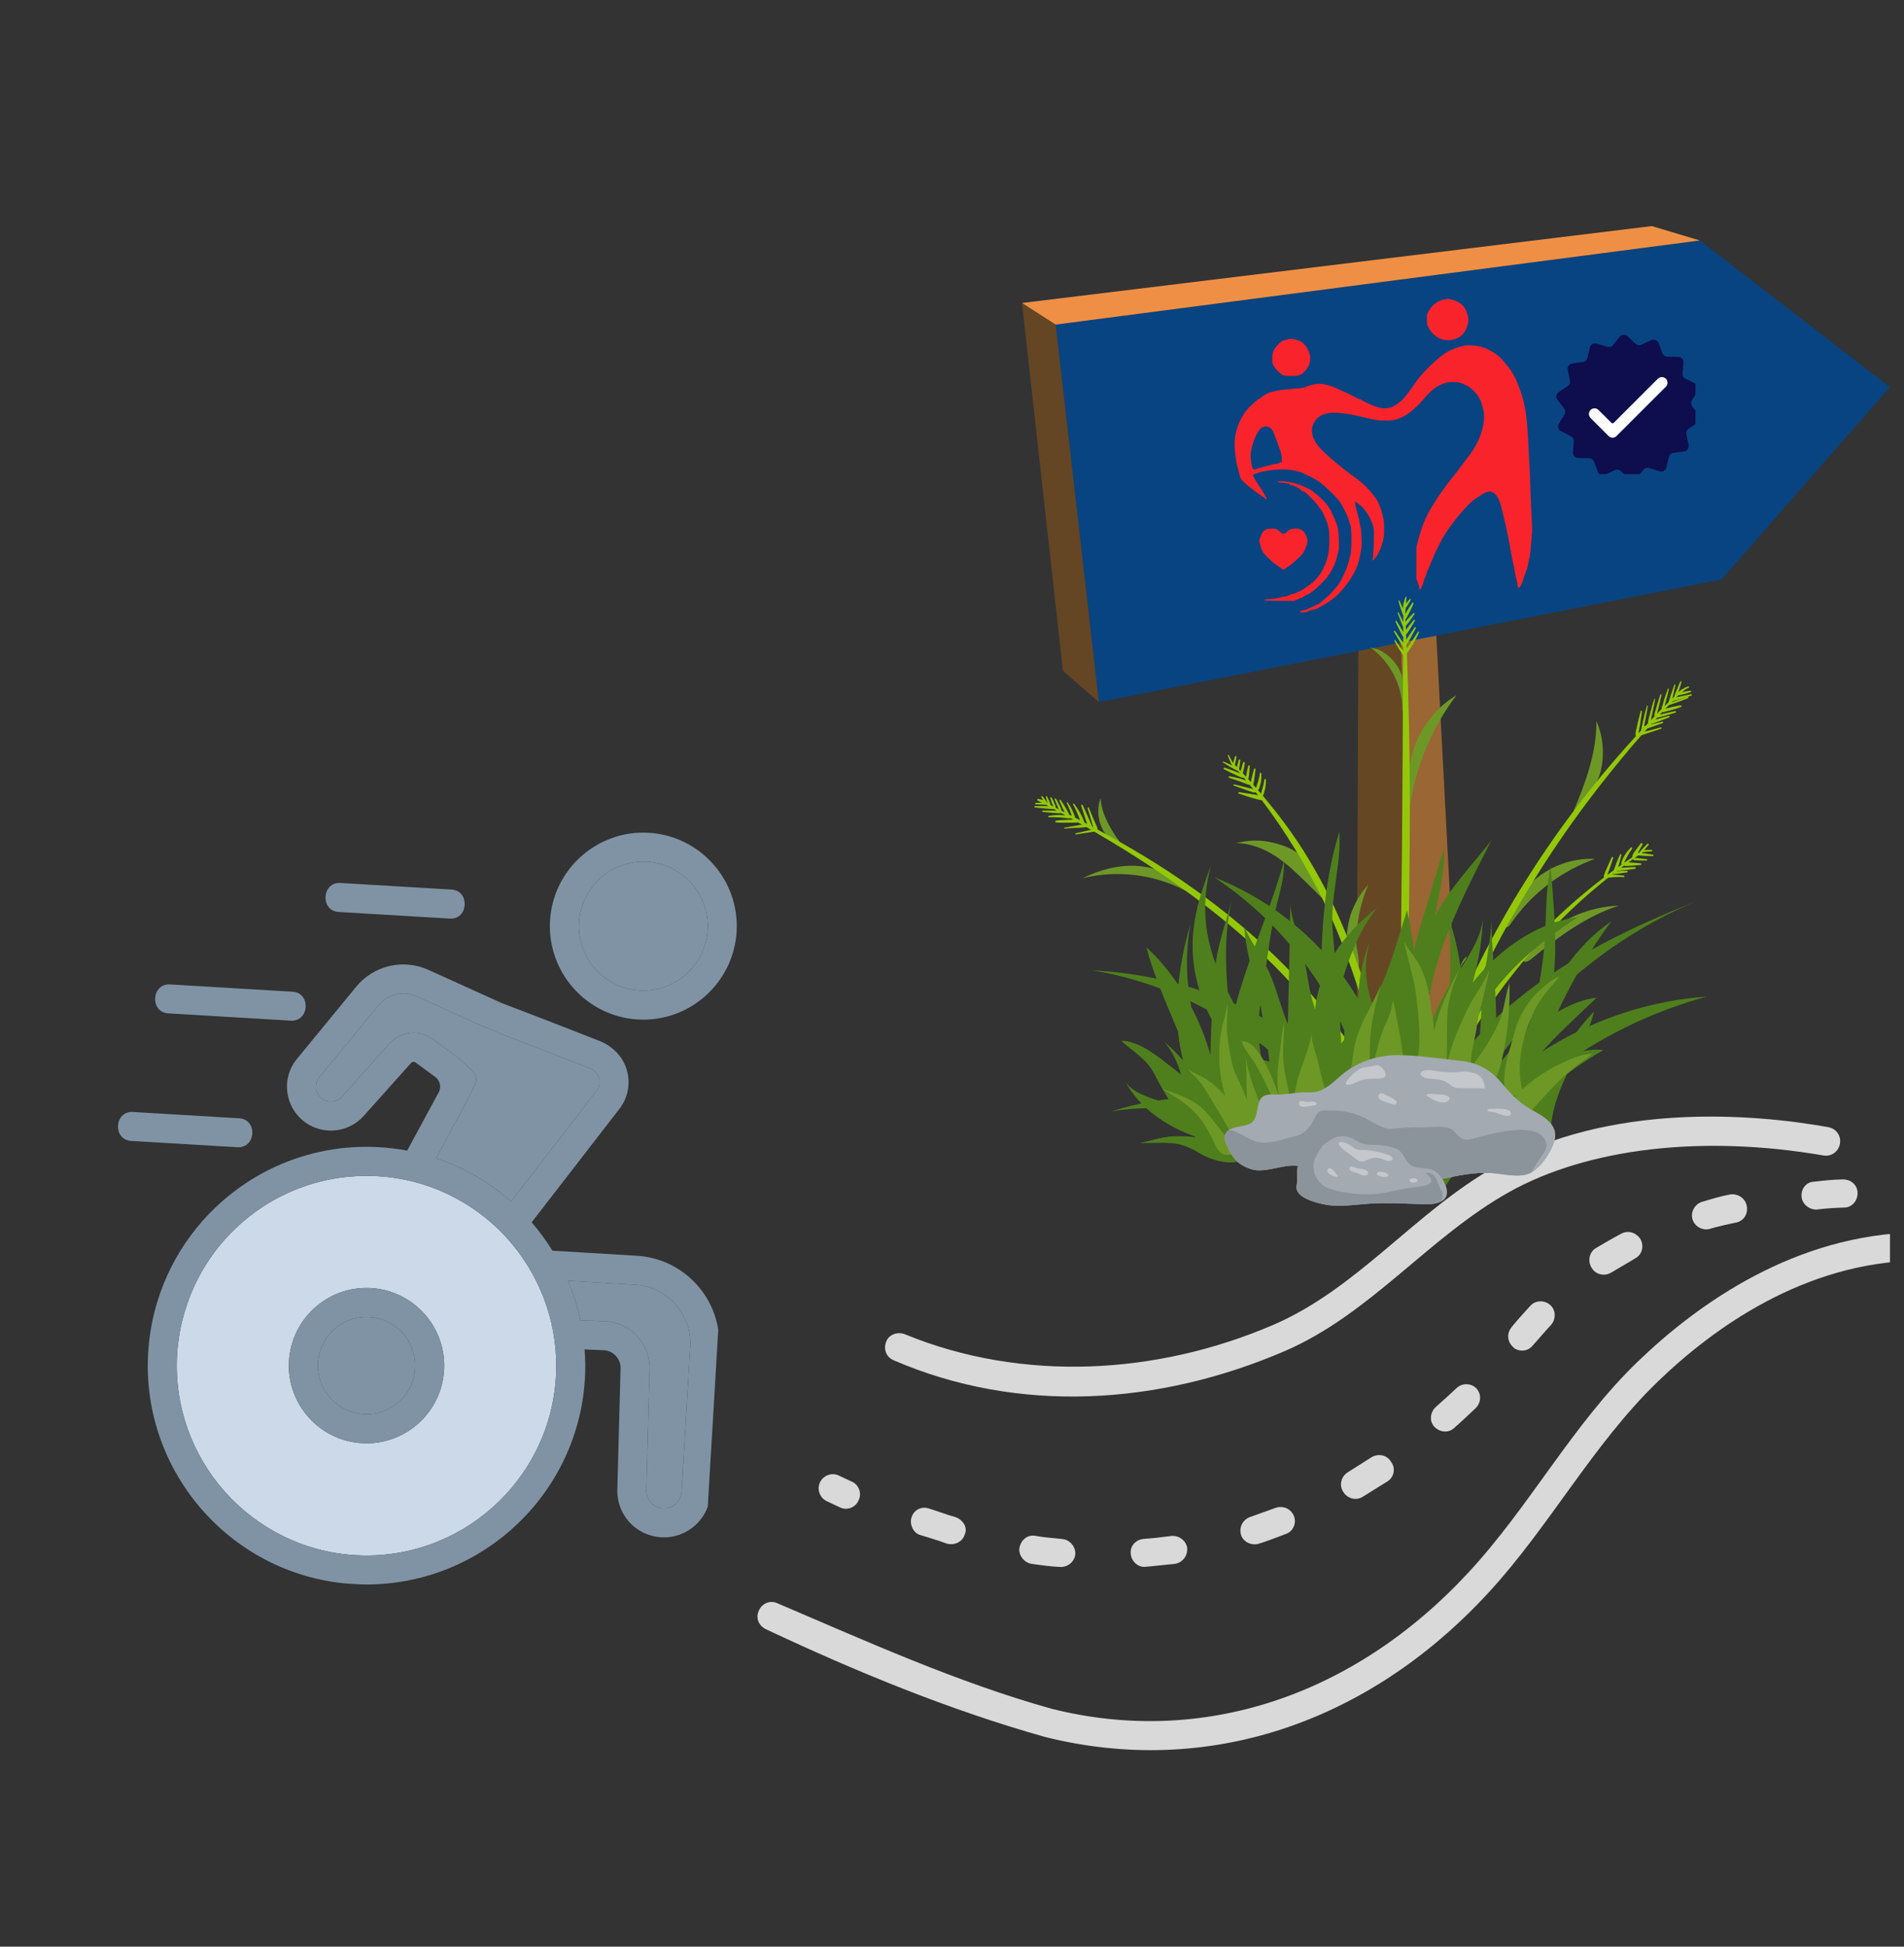 <svg xmlns="http://www.w3.org/2000/svg" xmlns:xlink="http://www.w3.org/1999/xlink" width="135" zoomAndPan="magnify" viewBox="0 0 101.25 103.5" height="138" preserveAspectRatio="xMidYMid meet" version="1.0"><rect x="0" y="0" width="101.25" height="103.5" fill="#333333" stroke="none"/><defs><clipPath id="4ccc13a9c3"><path d="M 47 59 L 98 59 L 98 75 L 47 75 Z M 47 59 " clip-rule="nonzero"/></clipPath><clipPath id="11600562db"><path d="M 60.434 42.5 L 104.223 63.098 L 83.625 106.887 L 39.836 86.293 Z M 60.434 42.5 " clip-rule="nonzero"/></clipPath><clipPath id="d1548708c5"><path d="M 60.434 42.5 L 104.223 63.098 L 83.625 106.887 L 39.836 86.293 Z M 60.434 42.5 " clip-rule="nonzero"/></clipPath><clipPath id="691661f5e4"><path d="M 80 69 L 83 69 L 83 72 L 80 72 Z M 80 69 " clip-rule="nonzero"/></clipPath><clipPath id="8eae09f0cc"><path d="M 60.434 42.5 L 104.223 63.098 L 83.625 106.887 L 39.836 86.293 Z M 60.434 42.5 " clip-rule="nonzero"/></clipPath><clipPath id="605ba89466"><path d="M 60.434 42.5 L 104.223 63.098 L 83.625 106.887 L 39.836 86.293 Z M 60.434 42.5 " clip-rule="nonzero"/></clipPath><clipPath id="c8d043fee2"><path d="M 84 65 L 88 65 L 88 68 L 84 68 Z M 84 65 " clip-rule="nonzero"/></clipPath><clipPath id="59fa912915"><path d="M 60.434 42.5 L 104.223 63.098 L 83.625 106.887 L 39.836 86.293 Z M 60.434 42.5 " clip-rule="nonzero"/></clipPath><clipPath id="f20d6ae73b"><path d="M 60.434 42.5 L 104.223 63.098 L 83.625 106.887 L 39.836 86.293 Z M 60.434 42.5 " clip-rule="nonzero"/></clipPath><clipPath id="36d76be598"><path d="M 76 73 L 79 73 L 79 77 L 76 77 Z M 76 73 " clip-rule="nonzero"/></clipPath><clipPath id="0d255bfffa"><path d="M 60.434 42.5 L 104.223 63.098 L 83.625 106.887 L 39.836 86.293 Z M 60.434 42.5 " clip-rule="nonzero"/></clipPath><clipPath id="13dcfa7d78"><path d="M 60.434 42.5 L 104.223 63.098 L 83.625 106.887 L 39.836 86.293 Z M 60.434 42.5 " clip-rule="nonzero"/></clipPath><clipPath id="b283f130f2"><path d="M 95 62 L 99 62 L 99 65 L 95 65 Z M 95 62 " clip-rule="nonzero"/></clipPath><clipPath id="87de9cc588"><path d="M 60.434 42.5 L 104.223 63.098 L 83.625 106.887 L 39.836 86.293 Z M 60.434 42.5 " clip-rule="nonzero"/></clipPath><clipPath id="70fa5fbe8f"><path d="M 60.434 42.5 L 104.223 63.098 L 83.625 106.887 L 39.836 86.293 Z M 60.434 42.5 " clip-rule="nonzero"/></clipPath><clipPath id="a5f814d80b"><path d="M 89 63 L 93 63 L 93 66 L 89 66 Z M 89 63 " clip-rule="nonzero"/></clipPath><clipPath id="12df3434a1"><path d="M 60.434 42.5 L 104.223 63.098 L 83.625 106.887 L 39.836 86.293 Z M 60.434 42.5 " clip-rule="nonzero"/></clipPath><clipPath id="00306e41e4"><path d="M 60.434 42.5 L 104.223 63.098 L 83.625 106.887 L 39.836 86.293 Z M 60.434 42.5 " clip-rule="nonzero"/></clipPath><clipPath id="1670c55fdd"><path d="M 48 80 L 52 80 L 52 83 L 48 83 Z M 48 80 " clip-rule="nonzero"/></clipPath><clipPath id="ba30bbf09b"><path d="M 60.434 42.5 L 104.223 63.098 L 83.625 106.887 L 39.836 86.293 Z M 60.434 42.5 " clip-rule="nonzero"/></clipPath><clipPath id="232deae4bf"><path d="M 60.434 42.5 L 104.223 63.098 L 83.625 106.887 L 39.836 86.293 Z M 60.434 42.5 " clip-rule="nonzero"/></clipPath><clipPath id="db085819b8"><path d="M 60 81 L 64 81 L 64 84 L 60 84 Z M 60 81 " clip-rule="nonzero"/></clipPath><clipPath id="a85d84bc47"><path d="M 60.434 42.5 L 104.223 63.098 L 83.625 106.887 L 39.836 86.293 Z M 60.434 42.5 " clip-rule="nonzero"/></clipPath><clipPath id="dccf4e47e2"><path d="M 60.434 42.5 L 104.223 63.098 L 83.625 106.887 L 39.836 86.293 Z M 60.434 42.5 " clip-rule="nonzero"/></clipPath><clipPath id="6994ecf5b1"><path d="M 54 81 L 58 81 L 58 84 L 54 84 Z M 54 81 " clip-rule="nonzero"/></clipPath><clipPath id="e75b1b9307"><path d="M 60.434 42.5 L 104.223 63.098 L 83.625 106.887 L 39.836 86.293 Z M 60.434 42.5 " clip-rule="nonzero"/></clipPath><clipPath id="e06ce7c834"><path d="M 60.434 42.5 L 104.223 63.098 L 83.625 106.887 L 39.836 86.293 Z M 60.434 42.5 " clip-rule="nonzero"/></clipPath><clipPath id="ca7147820a"><path d="M 65 80 L 69 80 L 69 83 L 65 83 Z M 65 80 " clip-rule="nonzero"/></clipPath><clipPath id="8e605b9ed6"><path d="M 60.434 42.5 L 104.223 63.098 L 83.625 106.887 L 39.836 86.293 Z M 60.434 42.5 " clip-rule="nonzero"/></clipPath><clipPath id="fadefcaf87"><path d="M 60.434 42.5 L 104.223 63.098 L 83.625 106.887 L 39.836 86.293 Z M 60.434 42.5 " clip-rule="nonzero"/></clipPath><clipPath id="d7d0b68e30"><path d="M 71 77 L 75 77 L 75 80 L 71 80 Z M 71 77 " clip-rule="nonzero"/></clipPath><clipPath id="dd1c5154eb"><path d="M 60.434 42.5 L 104.223 63.098 L 83.625 106.887 L 39.836 86.293 Z M 60.434 42.5 " clip-rule="nonzero"/></clipPath><clipPath id="899a68fb51"><path d="M 60.434 42.5 L 104.223 63.098 L 83.625 106.887 L 39.836 86.293 Z M 60.434 42.5 " clip-rule="nonzero"/></clipPath><clipPath id="3c475b9a53"><path d="M 43 78 L 46 78 L 46 81 L 43 81 Z M 43 78 " clip-rule="nonzero"/></clipPath><clipPath id="752238b9f5"><path d="M 60.434 42.5 L 104.223 63.098 L 83.625 106.887 L 39.836 86.293 Z M 60.434 42.5 " clip-rule="nonzero"/></clipPath><clipPath id="e57ab5db5c"><path d="M 60.434 42.5 L 104.223 63.098 L 83.625 106.887 L 39.836 86.293 Z M 60.434 42.5 " clip-rule="nonzero"/></clipPath><clipPath id="c4c56c5b60"><path d="M 40 65 L 100.504 65 L 100.504 94 L 40 94 Z M 40 65 " clip-rule="nonzero"/></clipPath><clipPath id="7ea8823f28"><path d="M 60.434 42.5 L 104.223 63.098 L 83.625 106.887 L 39.836 86.293 Z M 60.434 42.5 " clip-rule="nonzero"/></clipPath><clipPath id="0e3c99558e"><path d="M 60.434 42.5 L 104.223 63.098 L 83.625 106.887 L 39.836 86.293 Z M 60.434 42.5 " clip-rule="nonzero"/></clipPath><clipPath id="b4048a148f"><path d="M 16 52 L 32 52 L 32 64 L 16 64 Z M 16 52 " clip-rule="nonzero"/></clipPath><clipPath id="c7a6945c99"><path d="M 7.055 42.5 L 39.754 44.441 L 37.328 85.316 L 4.629 83.375 Z M 7.055 42.5 " clip-rule="nonzero"/></clipPath><clipPath id="e6be709bbb"><path d="M 7.055 42.5 L 39.754 44.441 L 37.328 85.316 L 4.629 83.375 Z M 7.055 42.5 " clip-rule="nonzero"/></clipPath><clipPath id="da232fc6e1"><path d="M 9 62 L 30 62 L 30 83 L 9 83 Z M 9 62 " clip-rule="nonzero"/></clipPath><clipPath id="6e03f18c64"><path d="M 7.055 42.5 L 39.754 44.441 L 37.328 85.316 L 4.629 83.375 Z M 7.055 42.5 " clip-rule="nonzero"/></clipPath><clipPath id="0e0200c5d2"><path d="M 7.055 42.5 L 39.754 44.441 L 37.328 85.316 L 4.629 83.375 Z M 7.055 42.5 " clip-rule="nonzero"/></clipPath><clipPath id="cfc9f58f4a"><path d="M 16 70 L 23 70 L 23 76 L 16 76 Z M 16 70 " clip-rule="nonzero"/></clipPath><clipPath id="8b349dc610"><path d="M 7.055 42.5 L 39.754 44.441 L 37.328 85.316 L 4.629 83.375 Z M 7.055 42.5 " clip-rule="nonzero"/></clipPath><clipPath id="4502f8fe1a"><path d="M 7.055 42.5 L 39.754 44.441 L 37.328 85.316 L 4.629 83.375 Z M 7.055 42.5 " clip-rule="nonzero"/></clipPath><clipPath id="2269fe33d0"><path d="M 30 45 L 38 45 L 38 53 L 30 53 Z M 30 45 " clip-rule="nonzero"/></clipPath><clipPath id="923dfa51fa"><path d="M 7.055 42.5 L 39.754 44.441 L 37.328 85.316 L 4.629 83.375 Z M 7.055 42.5 " clip-rule="nonzero"/></clipPath><clipPath id="384258826c"><path d="M 7.055 42.5 L 39.754 44.441 L 37.328 85.316 L 4.629 83.375 Z M 7.055 42.5 " clip-rule="nonzero"/></clipPath><clipPath id="1c06853971"><path d="M 30 68 L 37 68 L 37 81 L 30 81 Z M 30 68 " clip-rule="nonzero"/></clipPath><clipPath id="004d26eb99"><path d="M 7.055 42.5 L 39.754 44.441 L 37.328 85.316 L 4.629 83.375 Z M 7.055 42.5 " clip-rule="nonzero"/></clipPath><clipPath id="02d46cb194"><path d="M 7.055 42.5 L 39.754 44.441 L 37.328 85.316 L 4.629 83.375 Z M 7.055 42.5 " clip-rule="nonzero"/></clipPath><clipPath id="3d57e921fb"><path d="M 15 68 L 24 68 L 24 77 L 15 77 Z M 15 68 " clip-rule="nonzero"/></clipPath><clipPath id="79a0c4365a"><path d="M 7.055 42.5 L 39.754 44.441 L 37.328 85.316 L 4.629 83.375 Z M 7.055 42.5 " clip-rule="nonzero"/></clipPath><clipPath id="3df6830418"><path d="M 7.055 42.5 L 39.754 44.441 L 37.328 85.316 L 4.629 83.375 Z M 7.055 42.5 " clip-rule="nonzero"/></clipPath><clipPath id="027a08175f"><path d="M 8 52 L 17 52 L 17 55 L 8 55 Z M 8 52 " clip-rule="nonzero"/></clipPath><clipPath id="caa10850f2"><path d="M 7.055 42.5 L 39.754 44.441 L 37.328 85.316 L 4.629 83.375 Z M 7.055 42.5 " clip-rule="nonzero"/></clipPath><clipPath id="8fa0f03dde"><path d="M 7.055 42.5 L 39.754 44.441 L 37.328 85.316 L 4.629 83.375 Z M 7.055 42.5 " clip-rule="nonzero"/></clipPath><clipPath id="dc020a39a8"><path d="M 17 46 L 25 46 L 25 49 L 17 49 Z M 17 46 " clip-rule="nonzero"/></clipPath><clipPath id="df7a658d9d"><path d="M 7.055 42.5 L 39.754 44.441 L 37.328 85.316 L 4.629 83.375 Z M 7.055 42.5 " clip-rule="nonzero"/></clipPath><clipPath id="a971a6815f"><path d="M 7.055 42.5 L 39.754 44.441 L 37.328 85.316 L 4.629 83.375 Z M 7.055 42.5 " clip-rule="nonzero"/></clipPath><clipPath id="4a61f41471"><path d="M 29 44 L 40 44 L 40 55 L 29 55 Z M 29 44 " clip-rule="nonzero"/></clipPath><clipPath id="e8ec05cd94"><path d="M 7.055 42.5 L 39.754 44.441 L 37.328 85.316 L 4.629 83.375 Z M 7.055 42.5 " clip-rule="nonzero"/></clipPath><clipPath id="02ac283639"><path d="M 7.055 42.5 L 39.754 44.441 L 37.328 85.316 L 4.629 83.375 Z M 7.055 42.5 " clip-rule="nonzero"/></clipPath><clipPath id="e4a0dead89"><path d="M 29.258 43.965 L 39.855 44.594 L 39.258 54.633 L 28.66 54.004 Z M 29.258 43.965 " clip-rule="nonzero"/></clipPath><clipPath id="16dc786291"><path d="M 6 59 L 14 59 L 14 61 L 6 61 Z M 6 59 " clip-rule="nonzero"/></clipPath><clipPath id="7669afd039"><path d="M 7.055 42.5 L 39.754 44.441 L 37.328 85.316 L 4.629 83.375 Z M 7.055 42.5 " clip-rule="nonzero"/></clipPath><clipPath id="14792cbd58"><path d="M 7.055 42.5 L 39.754 44.441 L 37.328 85.316 L 4.629 83.375 Z M 7.055 42.5 " clip-rule="nonzero"/></clipPath><clipPath id="88d2f8e53b"><path d="M 7 51 L 39 51 L 39 85 L 7 85 Z M 7 51 " clip-rule="nonzero"/></clipPath><clipPath id="12aa370ae7"><path d="M 7.055 42.5 L 39.754 44.441 L 37.328 85.316 L 4.629 83.375 Z M 7.055 42.5 " clip-rule="nonzero"/></clipPath><clipPath id="99cad79b7d"><path d="M 7.055 42.5 L 39.754 44.441 L 37.328 85.316 L 4.629 83.375 Z M 7.055 42.5 " clip-rule="nonzero"/></clipPath><clipPath id="0eaaa055ba"><path d="M 8.73 50.301 L 39.406 52.125 L 37.438 85.328 L 6.762 83.508 Z M 8.73 50.301 " clip-rule="nonzero"/></clipPath><clipPath id="ec430812ef"><path d="M 72 32.547 L 75.562 32.547 L 75.562 63.918 L 72 63.918 Z M 72 32.547 " clip-rule="nonzero"/></clipPath><clipPath id="bc1fc97348"><path d="M 74.098 32.914 L 78 32.914 L 78 63.918 L 74.098 63.918 Z M 74.098 32.914 " clip-rule="nonzero"/></clipPath><clipPath id="53f05575f3"><path d="M 56 12 L 100.496 12 L 100.496 38 L 56 38 Z M 56 12 " clip-rule="nonzero"/></clipPath><clipPath id="aa684ca567"><path d="M 54.348 16.051 L 58.699 16.051 L 58.699 37.68 L 54.348 37.68 Z M 54.348 16.051 " clip-rule="nonzero"/></clipPath><clipPath id="97bcb1c8d3"><path d="M 54.348 12.016 L 90.594 12.016 L 90.594 17.516 L 54.348 17.516 Z M 54.348 12.016 " clip-rule="nonzero"/></clipPath><clipPath id="dddd794467"><path d="M 55.008 31.695 L 90 31.695 L 90 63.711 L 55.008 63.711 Z M 55.008 31.695 " clip-rule="nonzero"/></clipPath><clipPath id="170bd1144d"><path d="M 58 44 L 90.742 44 L 90.742 63.711 L 58 63.711 Z M 58 44 " clip-rule="nonzero"/></clipPath><clipPath id="e7ff737a67"><path d="M 59.625 44.156 L 85.68 44.156 L 85.68 62 L 59.625 62 Z M 59.625 44.156 " clip-rule="nonzero"/></clipPath><clipPath id="b32f7ff587"><path d="M 65 56 L 83 56 L 83 64.258 L 65 64.258 Z M 65 56 " clip-rule="nonzero"/></clipPath><clipPath id="a2166ce16d"><path d="M 65 59 L 83 59 L 83 64.258 L 65 64.258 Z M 65 59 " clip-rule="nonzero"/></clipPath><clipPath id="3610c7e6e5"><path d="M 82.715 17.766 L 90.16 17.766 L 90.16 25.211 L 82.715 25.211 Z M 82.715 17.766 " clip-rule="nonzero"/></clipPath></defs><g clip-path="url(#4ccc13a9c3)"><g clip-path="url(#11600562db)"><g clip-path="url(#d1548708c5)"><path fill="#d9d9d9" d="M 47.496 72.312 C 47.496 72.312 47.531 72.328 47.496 72.312 C 54.207 75.219 61.664 74.688 68.289 71.848 C 72.875 69.883 75.98 65.762 80.273 63.367 C 84.449 61.043 90.531 60.324 96.965 61.434 C 97.387 61.508 97.77 61.23 97.844 60.805 C 97.918 60.383 97.641 60 97.215 59.926 C 93.219 59.215 85.602 58.586 79.531 62.02 C 75.289 64.398 72.188 68.52 67.699 70.445 C 61.539 73.09 54.387 73.516 48.105 70.934 C 47.715 70.793 47.262 70.953 47.121 71.344 C 46.977 71.734 47.121 72.137 47.496 72.312 Z M 47.496 72.312 " fill-opacity="1" fill-rule="nonzero"/></g></g></g><g clip-path="url(#691661f5e4)"><g clip-path="url(#8eae09f0cc)"><g clip-path="url(#605ba89466)"><path fill="#d9d9d9" d="M 80.625 71.738 C 80.93 71.883 81.301 71.805 81.512 71.531 C 81.859 71.152 82.152 70.789 82.48 70.445 C 82.762 70.117 82.73 69.648 82.438 69.383 C 82.113 69.105 81.641 69.133 81.379 69.426 C 81.035 69.805 80.688 70.184 80.395 70.547 C 80.113 70.875 80.145 71.344 80.469 71.625 C 80.523 71.691 80.555 71.707 80.625 71.738 Z M 80.625 71.738 " fill-opacity="1" fill-rule="nonzero"/></g></g></g><g clip-path="url(#c8d043fee2)"><g clip-path="url(#59fa912915)"><g clip-path="url(#f20d6ae73b)"><path fill="#d9d9d9" d="M 86.227 65.586 C 86.008 65.691 85.094 66.219 84.863 66.359 C 84.512 66.57 84.406 67.062 84.652 67.426 C 84.863 67.777 85.352 67.883 85.719 67.637 C 85.949 67.496 86.75 67.039 86.934 66.918 C 87.316 66.723 87.438 66.281 87.246 65.898 C 87.035 65.551 86.609 65.391 86.227 65.586 Z M 86.227 65.586 " fill-opacity="1" fill-rule="nonzero"/></g></g></g><g clip-path="url(#36d76be598)"><g clip-path="url(#0d255bfffa)"><g clip-path="url(#13dcfa7d78)"><path fill="#d9d9d9" d="M 78.516 73.828 C 78.242 73.531 77.75 73.508 77.438 73.82 C 77.355 73.906 76.629 74.562 76.348 74.809 C 76.051 75.086 75.996 75.559 76.273 75.855 C 76.551 76.152 77.023 76.207 77.32 75.93 C 77.602 75.688 78.344 74.996 78.426 74.91 C 78.773 74.613 78.793 74.125 78.516 73.828 Z M 78.516 73.828 " fill-opacity="1" fill-rule="nonzero"/></g></g></g><g clip-path="url(#b283f130f2)"><g clip-path="url(#87de9cc588)"><g clip-path="url(#70fa5fbe8f)"><path fill="#d9d9d9" d="M 95.805 63.637 C 95.832 64.023 96.227 64.332 96.613 64.309 C 97.102 64.246 97.57 64.219 98.078 64.203 C 98.496 64.195 98.793 63.832 98.781 63.414 C 98.773 62.992 98.41 62.695 97.988 62.707 C 97.484 62.719 96.965 62.766 96.477 62.828 C 96.055 62.836 95.762 63.199 95.805 63.637 Z M 95.805 63.637 " fill-opacity="1" fill-rule="nonzero"/></g></g></g><g clip-path="url(#a5f814d80b)"><g clip-path="url(#12df3434a1)"><g clip-path="url(#00306e41e4)"><path fill="#d9d9d9" d="M 91.992 63.508 C 91.488 63.605 91.004 63.75 90.516 63.898 C 90.133 64.008 89.891 64.434 90 64.82 C 90.109 65.207 90.539 65.449 90.922 65.336 C 91.359 65.211 91.828 65.098 92.332 65 C 92.75 64.906 92.977 64.512 92.883 64.094 C 92.789 63.676 92.395 63.449 91.992 63.508 Z M 91.992 63.508 " fill-opacity="1" fill-rule="nonzero"/></g></g></g><g clip-path="url(#1670c55fdd)"><g clip-path="url(#ba30bbf09b)"><g clip-path="url(#232deae4bf)"><path fill="#d9d9d9" d="M 50.816 80.664 C 50.41 80.555 49.914 80.363 49.406 80.207 C 49.016 80.066 48.582 80.277 48.473 80.684 C 48.348 81.043 48.578 81.527 48.949 81.617 C 49.461 81.773 49.969 81.93 50.359 82.074 C 50.77 82.18 51.203 81.969 51.309 81.562 C 51.469 81.219 51.207 80.805 50.816 80.664 Z M 50.816 80.664 " fill-opacity="1" fill-rule="nonzero"/></g></g></g><g clip-path="url(#db085819b8)"><g clip-path="url(#a85d84bc47)"><g clip-path="url(#dccf4e47e2)"><path fill="#d9d9d9" d="M 62.254 81.668 C 61.766 81.73 61.277 81.793 60.805 81.82 C 60.371 81.867 60.074 82.227 60.133 82.629 C 60.16 83.016 60.539 83.363 60.941 83.301 C 61.465 83.258 61.953 83.195 62.473 83.148 C 62.875 83.086 63.172 82.727 63.129 82.289 C 63.066 81.887 62.656 81.609 62.254 81.668 Z M 62.254 81.668 " fill-opacity="1" fill-rule="nonzero"/></g></g></g><g clip-path="url(#6994ecf5b1)"><g clip-path="url(#e75b1b9307)"><g clip-path="url(#e06ce7c834)"><path fill="#d9d9d9" d="M 56.473 81.824 C 56 81.77 55.512 81.746 55.055 81.656 C 54.633 81.582 54.285 81.879 54.211 82.301 C 54.152 82.691 54.465 83.086 54.855 83.145 C 55.359 83.219 55.867 83.289 56.359 83.312 C 56.762 83.336 57.145 83.055 57.184 82.617 C 57.191 82.246 56.914 81.863 56.473 81.824 Z M 56.473 81.824 " fill-opacity="1" fill-rule="nonzero"/></g></g></g><g clip-path="url(#ca7147820a)"><g clip-path="url(#8e605b9ed6)"><g clip-path="url(#fadefcaf87)"><path fill="#d9d9d9" d="M 67.828 80.172 C 67.379 80.332 66.926 80.496 66.477 80.656 C 66.074 80.801 65.883 81.211 65.992 81.598 C 66.102 81.98 66.547 82.191 66.934 82.078 C 67.418 81.934 67.883 81.738 68.387 81.555 C 68.785 81.41 68.961 80.953 68.801 80.586 C 68.641 80.219 68.23 80.027 67.828 80.172 Z M 67.828 80.172 " fill-opacity="1" fill-rule="nonzero"/></g></g></g><g clip-path="url(#d7d0b68e30)"><g clip-path="url(#dd1c5154eb)"><g clip-path="url(#899a68fb51)"><path fill="#d9d9d9" d="M 72.926 77.484 C 72.508 77.75 72.094 78.012 71.68 78.273 C 71.328 78.484 71.188 78.961 71.434 79.324 C 71.645 79.676 72.121 79.812 72.484 79.57 C 72.898 79.305 73.367 79.027 73.781 78.762 C 74.129 78.551 74.234 78.062 73.977 77.73 C 73.746 77.332 73.273 77.273 72.926 77.484 Z M 72.926 77.484 " fill-opacity="1" fill-rule="nonzero"/></g></g></g><g clip-path="url(#3c475b9a53)"><g clip-path="url(#752238b9f5)"><g clip-path="url(#e57ab5db5c)"><path fill="#d9d9d9" d="M 43.969 79.816 C 44.207 79.93 44.445 80.039 44.684 80.152 C 45.059 80.328 45.527 80.133 45.668 79.742 C 45.844 79.367 45.648 78.898 45.258 78.758 C 45.02 78.645 44.816 78.547 44.609 78.453 C 44.234 78.273 43.785 78.438 43.605 78.812 C 43.43 79.188 43.594 79.641 43.969 79.816 Z M 43.969 79.816 " fill-opacity="1" fill-rule="nonzero"/></g></g></g><g clip-path="url(#c4c56c5b60)"><g clip-path="url(#7ea8823f28)"><g clip-path="url(#0e3c99558e)"><path fill="#d9d9d9" d="M 102.727 66.27 C 102.719 65.848 102.375 65.52 101.953 65.527 C 95.496 65.617 90.309 69.297 87.113 72.375 C 83.621 75.727 81.363 80.082 78.078 83.617 C 71.98 90.203 63.902 92.855 55.934 90.855 C 50.891 89.445 46.121 87.281 41.332 85.238 C 40.957 85.062 40.492 85.258 40.348 85.652 C 40.172 86.027 40.352 86.441 40.727 86.621 C 40.727 86.621 40.727 86.621 40.762 86.637 C 45.535 88.883 50.488 90.918 55.562 92.348 C 64.094 94.488 72.691 91.703 79.164 84.668 C 82.402 81.152 84.691 76.816 88.133 73.48 C 91.117 70.594 95.957 67.121 101.953 67.027 C 102.41 67.035 102.738 66.688 102.727 66.27 Z M 102.727 66.27 " fill-opacity="1" fill-rule="nonzero"/></g></g></g><g clip-path="url(#b4048a148f)"><g clip-path="url(#c7a6945c99)"><g clip-path="url(#e6be709bbb)"><path fill="#7f93a4" d="M 21.551 52.82 C 21.02 52.789 20.492 53.012 20.141 53.434 L 16.984 57.273 C 16.832 57.457 16.777 57.688 16.816 57.922 C 16.859 58.156 17 58.348 17.203 58.469 C 17.527 58.648 17.941 58.586 18.191 58.305 L 20.695 55.496 C 21.297 54.82 22.293 54.719 23.02 55.254 L 24.332 56.215 L 25.121 56.926 C 25.336 57.113 25.395 57.426 25.266 57.68 L 24.848 58.512 L 23.188 61.578 C 23.797 61.781 24.395 62.035 24.969 62.344 C 25.773 62.773 26.508 63.293 27.176 63.883 L 31.715 58.012 C 31.867 57.816 31.918 57.566 31.852 57.328 C 31.785 57.094 31.613 56.906 31.391 56.812 C 29.898 56.219 27.891 55.449 26.832 55.043 L 25.309 54.406 L 22.145 52.969 C 21.953 52.887 21.754 52.836 21.551 52.82 " fill-opacity="1" fill-rule="nonzero"/></g></g></g><g clip-path="url(#da232fc6e1)"><g clip-path="url(#6e03f18c64)"><g clip-path="url(#0e0200c5d2)"><path fill="#ccd9e8" d="M 19.246 76.73 C 16.973 76.594 15.234 74.637 15.367 72.363 C 15.504 70.09 17.461 68.352 19.734 68.484 C 22.008 68.621 23.75 70.578 23.613 72.852 C 23.48 75.125 21.52 76.867 19.246 76.73 Z M 24.242 63.707 C 22.957 63.016 21.559 62.625 20.09 62.535 C 19.598 62.508 19.086 62.516 18.574 62.559 C 16.922 62.707 15.312 63.273 13.93 64.191 C 11.957 65.496 10.504 67.449 9.836 69.695 C 9.605 70.438 9.469 71.215 9.418 72.012 C 9.09 77.562 13.34 82.352 18.895 82.684 C 24.445 83.012 29.234 78.762 29.562 73.207 C 29.797 69.285 27.707 65.559 24.242 63.707 " fill-opacity="1" fill-rule="nonzero"/></g></g></g><g clip-path="url(#cfc9f58f4a)"><g clip-path="url(#8b349dc610)"><g clip-path="url(#4502f8fe1a)"><path fill="#7f93a4" d="M 19.645 70.027 C 18.219 69.941 16.996 71.031 16.91 72.453 C 16.824 73.875 17.914 75.105 19.34 75.188 C 20.762 75.273 21.988 74.184 22.07 72.762 C 22.156 71.336 21.07 70.113 19.645 70.027 " fill-opacity="1" fill-rule="nonzero"/></g></g></g><g clip-path="url(#2269fe33d0)"><g clip-path="url(#923dfa51fa)"><g clip-path="url(#384258826c)"><path fill="#7f93a4" d="M 34.008 52.66 C 35.891 52.773 37.52 51.328 37.633 49.441 C 37.742 47.559 36.297 45.934 34.414 45.82 C 32.523 45.707 30.902 47.152 30.789 49.035 C 30.68 50.926 32.121 52.551 34.008 52.66 " fill-opacity="1" fill-rule="nonzero"/></g></g></g><g clip-path="url(#1c06853971)"><g clip-path="url(#004d26eb99)"><g clip-path="url(#02d46cb194)"><path fill="#7f93a4" d="M 32.164 70.246 C 32.18 70.246 32.195 70.246 32.211 70.246 C 33.535 70.324 34.578 71.457 34.543 72.789 L 34.371 79.234 C 34.359 79.742 34.746 80.164 35.254 80.195 C 35.77 80.227 36.215 79.832 36.246 79.312 L 36.703 71.602 C 36.805 69.887 35.488 68.406 33.777 68.305 L 30.199 68.094 C 30.484 68.77 30.707 69.473 30.859 70.195 L 32.164 70.246 " fill-opacity="1" fill-rule="nonzero"/></g></g></g><g clip-path="url(#3d57e921fb)"><g clip-path="url(#79a0c4365a)"><g clip-path="url(#3df6830418)"><path fill="#7f93a4" d="M 19.34 75.188 C 17.914 75.105 16.824 73.875 16.91 72.453 C 16.996 71.031 18.219 69.941 19.645 70.027 C 21.07 70.113 22.156 71.336 22.07 72.762 C 21.988 74.184 20.762 75.273 19.34 75.188 Z M 19.734 68.484 C 17.461 68.352 15.504 70.09 15.367 72.363 C 15.234 74.637 16.973 76.594 19.246 76.73 C 21.52 76.867 23.48 75.125 23.613 72.852 C 23.75 70.578 22.008 68.621 19.734 68.484 " fill-opacity="1" fill-rule="nonzero"/></g></g></g><g clip-path="url(#027a08175f)"><g clip-path="url(#caa10850f2)"><g clip-path="url(#8fa0f03dde)"><path fill="#7f93a4" d="M 8.949 53.879 C 11.121 54.008 13.293 54.137 15.465 54.266 C 16.457 54.324 16.547 52.785 15.555 52.727 C 13.383 52.598 11.211 52.469 9.039 52.34 C 8.051 52.281 7.957 53.82 8.949 53.879 " fill-opacity="1" fill-rule="nonzero"/></g></g></g><g clip-path="url(#dc020a39a8)"><g clip-path="url(#df7a658d9d)"><g clip-path="url(#a971a6815f)"><path fill="#7f93a4" d="M 18.012 48.488 C 19.98 48.605 21.949 48.723 23.922 48.84 C 24.914 48.898 25.004 47.355 24.012 47.297 C 22.043 47.18 20.07 47.062 18.102 46.945 C 17.109 46.887 17.016 48.43 18.012 48.488 " fill-opacity="1" fill-rule="nonzero"/></g></g></g><g clip-path="url(#4a61f41471)"><g clip-path="url(#e8ec05cd94)"><g clip-path="url(#02ac283639)"><g clip-path="url(#e4a0dead89)"><path fill="#7f93a4" d="M 34.414 45.82 C 36.297 45.934 37.742 47.559 37.633 49.441 C 37.52 51.328 35.891 52.773 34.008 52.66 C 32.121 52.551 30.68 50.926 30.789 49.035 C 30.902 47.152 32.523 45.707 34.414 45.82 Z M 33.914 54.203 C 36.648 54.367 39.008 52.27 39.172 49.535 C 39.332 46.797 37.238 44.441 34.504 44.277 C 31.77 44.117 29.41 46.211 29.25 48.945 C 29.086 51.68 31.18 54.039 33.914 54.203 " fill-opacity="1" fill-rule="nonzero"/></g></g></g></g><g clip-path="url(#16dc786291)"><g clip-path="url(#7669afd039)"><g clip-path="url(#14792cbd58)"><path fill="#7f93a4" d="M 6.977 60.66 C 8.859 60.773 10.742 60.887 12.625 60.996 C 13.621 61.055 13.711 59.516 12.719 59.457 C 10.832 59.344 8.953 59.23 7.066 59.121 C 6.074 59.062 5.98 60.602 6.977 60.66 " fill-opacity="1" fill-rule="nonzero"/></g></g></g><g clip-path="url(#88d2f8e53b)"><g clip-path="url(#12aa370ae7)"><g clip-path="url(#99cad79b7d)"><g clip-path="url(#0eaaa055ba)"><path fill="#7f93a4" d="M 26.832 55.043 C 27.891 55.449 29.898 56.219 31.391 56.812 C 31.613 56.906 31.785 57.094 31.852 57.328 C 31.918 57.566 31.867 57.816 31.715 58.012 L 27.176 63.883 C 26.508 63.293 25.773 62.773 24.969 62.344 C 24.395 62.035 23.797 61.781 23.188 61.578 L 24.848 58.512 L 25.266 57.68 C 25.395 57.426 25.336 57.113 25.121 56.926 L 24.332 56.215 L 23.02 55.254 C 22.293 54.719 21.297 54.82 20.695 55.496 L 18.191 58.305 C 17.941 58.586 17.527 58.648 17.203 58.469 C 17 58.348 16.859 58.156 16.816 57.922 C 16.777 57.688 16.832 57.457 16.984 57.273 L 20.141 53.434 C 20.492 53.012 21.02 52.789 21.551 52.82 C 21.754 52.836 21.953 52.887 22.145 52.969 L 25.309 54.406 Z M 29.562 73.207 C 29.234 78.762 24.445 83.012 18.895 82.684 C 13.34 82.352 9.09 77.562 9.418 72.012 C 9.469 71.215 9.605 70.438 9.836 69.695 C 10.504 67.449 11.957 65.496 13.93 64.191 C 15.312 63.273 16.922 62.707 18.574 62.559 C 19.086 62.516 19.598 62.508 20.09 62.535 C 21.559 62.625 22.957 63.016 24.242 63.707 C 27.707 65.559 29.797 69.285 29.562 73.207 Z M 33.777 68.305 C 35.488 68.406 36.805 69.887 36.703 71.602 L 36.246 79.312 C 36.215 79.832 35.77 80.227 35.254 80.195 C 34.746 80.164 34.359 79.742 34.371 79.234 L 34.543 72.789 C 34.578 71.457 33.535 70.324 32.211 70.246 C 32.195 70.246 32.18 70.246 32.164 70.246 L 30.859 70.195 C 30.707 69.473 30.484 68.77 30.199 68.094 Z M 18.945 52.457 L 15.793 56.297 C 15.355 56.824 15.172 57.523 15.301 58.199 C 15.426 58.879 15.84 59.465 16.438 59.805 C 17.391 60.352 18.609 60.152 19.34 59.332 L 21.852 56.523 C 21.918 56.449 22.023 56.438 22.105 56.496 L 23.148 57.262 C 23.402 57.449 23.48 57.793 23.332 58.074 L 21.652 61.176 C 20.621 60.98 19.547 60.926 18.441 61.02 C 16.527 61.191 14.672 61.844 13.074 62.906 C 10.805 64.41 9.129 66.664 8.355 69.25 C 8.094 70.102 7.934 71.004 7.879 71.922 C 7.5 78.324 12.398 83.844 18.801 84.223 C 25.203 84.602 30.723 79.703 31.105 73.301 C 31.137 72.777 31.125 72.262 31.086 71.746 L 32.102 71.789 C 32.105 71.789 32.113 71.789 32.117 71.789 C 32.617 71.816 33.012 72.246 33 72.75 L 32.828 79.195 C 32.793 80.539 33.816 81.656 35.16 81.734 C 36.527 81.816 37.703 80.77 37.785 79.406 L 38.242 71.691 C 38.395 69.125 36.43 66.918 33.867 66.766 L 29.375 66.496 C 29.047 65.965 28.68 65.461 28.273 64.988 L 32.938 58.957 C 33.414 58.344 33.551 57.555 33.305 56.805 C 33.086 56.133 32.547 55.613 31.887 55.348 C 29.867 54.547 26.965 53.441 26.68 53.332 L 22.781 51.566 C 21.453 50.961 19.875 51.328 18.945 52.457 " fill-opacity="1" fill-rule="nonzero"/></g></g></g></g><g clip-path="url(#ec430812ef)"><path fill="#664724" d="M 74.461 33.023 L 72.242 32.855 L 72.117 61.234 L 75.312 63.918 L 74.461 33.023 " fill-opacity="1" fill-rule="nonzero"/></g><g clip-path="url(#bc1fc97348)"><path fill="#9a6634" d="M 75.312 63.918 L 77.867 62.129 L 76.336 32.98 L 74.461 33.023 L 75.312 63.918 " fill-opacity="1" fill-rule="nonzero"/></g><g clip-path="url(#53f05575f3)"><path fill="#084481" d="M 56.137 17.258 L 90.395 12.785 L 100.496 20.582 L 91.547 30.809 L 58.438 37.328 L 56.137 17.258 " fill-opacity="1" fill-rule="nonzero"/></g><g clip-path="url(#aa684ca567)"><path fill="#644524" d="M 56.137 17.258 L 54.348 16.109 L 56.523 35.668 L 58.438 37.328 L 56.137 17.258 " fill-opacity="1" fill-rule="nonzero"/></g><g clip-path="url(#97bcb1c8d3)"><path fill="#ef8f45" d="M 54.348 16.109 L 56.137 17.258 L 90.395 12.785 L 87.84 12.02 L 54.348 16.109 " fill-opacity="1" fill-rule="nonzero"/></g><path fill="#f9232c" d="M 76.863 15.906 C 76.48 15.977 76.172 16.191 75.988 16.512 C 75.883 16.695 75.879 16.715 75.879 16.973 C 75.879 17.215 75.887 17.254 75.973 17.426 C 76.152 17.793 76.527 18.055 76.914 18.086 C 77.402 18.121 77.832 17.863 77.984 17.449 C 78.113 17.094 78.117 16.91 77.996 16.598 C 77.863 16.258 77.695 16.105 77.27 15.945 C 77.137 15.895 76.996 15.883 76.863 15.906 M 68.457 18.051 C 68.387 18.07 68.293 18.098 68.25 18.105 C 68.156 18.125 67.922 18.336 67.812 18.5 C 67.684 18.695 67.656 18.793 67.656 19.062 C 67.656 19.297 67.66 19.324 67.746 19.473 C 67.844 19.641 68.055 19.852 68.207 19.938 C 68.285 19.98 68.363 19.988 68.664 19.988 C 69.098 19.988 69.164 19.965 69.395 19.727 C 69.637 19.48 69.734 19.133 69.648 18.836 C 69.574 18.578 69.48 18.422 69.316 18.27 C 69.184 18.152 69.125 18.117 68.938 18.07 C 68.691 18 68.633 18 68.457 18.051 M 77.902 18.375 C 77.66 18.406 77.238 18.555 76.961 18.711 C 76.465 18.992 75.594 19.848 75.215 20.422 C 75.16 20.508 75.059 20.648 74.992 20.738 C 74.918 20.836 74.844 20.934 74.77 21.031 C 74.629 21.223 74.449 21.387 74.219 21.535 C 73.801 21.797 73.391 21.766 72.676 21.414 C 72.551 21.352 72.418 21.281 72.383 21.254 C 72.344 21.23 72.293 21.211 72.266 21.211 C 72.238 21.211 72.18 21.184 72.137 21.152 C 72.062 21.098 71.395 20.785 70.969 20.602 C 70.715 20.496 70.484 20.434 70.219 20.406 C 70.035 20.387 69.711 20.453 69.449 20.566 C 69.305 20.625 69.203 20.641 68.723 20.676 C 68.105 20.715 67.637 20.805 67.391 20.922 C 67.277 20.977 67.145 21.062 67.09 21.113 C 67.039 21.168 66.98 21.211 66.957 21.211 C 66.918 21.211 66.848 21.262 66.543 21.547 C 65.961 22.078 65.621 22.93 65.656 23.758 C 65.672 24.121 65.746 24.633 65.801 24.789 C 65.824 24.852 65.863 24.996 65.883 25.117 C 65.906 25.234 65.949 25.379 65.98 25.441 C 66.051 25.578 66.555 26.008 66.973 26.285 C 67.137 26.395 67.281 26.496 67.289 26.512 C 67.312 26.555 67.359 26.551 67.359 26.508 C 67.359 26.465 67.141 26.105 66.836 25.648 C 66.711 25.457 66.613 25.285 66.621 25.266 C 66.645 25.203 67.012 25.09 67.402 25.023 C 67.918 24.938 68.496 24.938 68.816 25.02 C 68.945 25.055 69.074 25.082 69.098 25.082 C 69.176 25.082 69.859 25.422 70.109 25.586 C 70.367 25.75 71.102 26.453 71.254 26.684 C 71.395 26.887 71.676 27.469 71.723 27.637 C 71.746 27.723 71.785 27.848 71.812 27.918 C 71.887 28.102 71.887 29.215 71.816 29.504 C 71.684 30.035 71.617 30.227 71.422 30.641 C 71.25 30.996 71.176 31.105 70.824 31.488 C 70.629 31.707 70.129 32.129 70.066 32.129 C 70.051 32.129 69.992 32.156 69.938 32.195 C 69.883 32.23 69.773 32.281 69.695 32.309 C 69.617 32.336 69.543 32.367 69.535 32.383 C 69.527 32.395 69.445 32.422 69.355 32.438 C 69.172 32.477 69.113 32.504 69.141 32.543 C 69.164 32.586 69.531 32.547 69.566 32.5 C 69.582 32.48 69.695 32.441 69.816 32.418 C 69.941 32.395 70.059 32.355 70.082 32.336 C 70.105 32.316 70.199 32.262 70.293 32.215 C 70.723 31.988 71.098 31.691 71.383 31.355 C 71.867 30.789 72.18 30.227 72.285 29.715 C 72.414 29.109 72.422 29.066 72.402 28.605 C 72.395 28.359 72.375 28.113 72.359 28.059 C 72.34 28.004 72.312 27.871 72.297 27.762 C 72.281 27.656 72.238 27.473 72.203 27.355 C 72.168 27.242 72.113 27.043 72.086 26.914 C 72.02 26.637 72.035 26.629 72.254 26.797 C 72.562 27.027 72.836 27.43 72.988 27.875 C 73.062 28.09 73.066 28.125 73.062 28.59 C 73.062 29.066 73.02 29.664 72.984 29.758 C 72.973 29.793 72.977 29.801 73.004 29.793 C 73.047 29.777 73.281 29.492 73.281 29.449 C 73.281 29.438 73.32 29.352 73.367 29.262 C 73.414 29.172 73.484 28.969 73.527 28.809 C 73.594 28.555 73.605 28.473 73.602 28.113 C 73.602 27.77 73.59 27.66 73.527 27.402 C 73.484 27.234 73.426 27.039 73.391 26.965 C 73.359 26.895 73.324 26.805 73.312 26.762 C 73.23 26.496 72.625 25.797 72.23 25.52 C 72.121 25.441 71.973 25.332 71.895 25.273 C 71.816 25.215 71.629 25.066 71.473 24.949 C 71.07 24.641 70.453 24.102 70.238 23.871 C 69.797 23.395 69.66 22.926 69.848 22.527 C 69.992 22.227 70.191 22.074 70.566 21.977 C 70.918 21.887 71.637 21.969 72.598 22.203 C 73.09 22.328 73.336 22.363 73.695 22.363 C 74.059 22.363 74.312 22.305 74.617 22.148 C 74.992 21.953 75.367 21.625 75.793 21.121 C 76.109 20.742 76.422 20.508 76.785 20.383 C 76.949 20.324 77.039 20.312 77.27 20.312 C 77.574 20.312 77.664 20.336 78.023 20.516 C 78.211 20.609 78.535 20.922 78.613 21.082 C 78.637 21.129 78.672 21.188 78.688 21.211 C 78.773 21.316 78.902 21.785 78.918 22.035 C 78.949 22.574 78.762 23.223 78.41 23.805 C 78.293 24 78.176 24.16 77.711 24.77 C 77.668 24.824 77.609 24.902 77.586 24.941 C 77.559 24.98 77.449 25.121 77.34 25.254 C 77.09 25.562 76.68 26.113 76.449 26.457 C 75.883 27.309 75.645 27.828 75.406 28.758 L 75.32 29.109 L 75.32 29.938 L 75.316 30.766 L 75.395 30.973 C 75.438 31.086 75.473 31.215 75.473 31.258 C 75.473 31.367 75.547 31.371 75.574 31.266 C 75.586 31.223 75.617 31.152 75.641 31.105 C 75.668 31.059 75.699 30.969 75.711 30.906 C 75.719 30.844 75.746 30.77 75.766 30.734 C 75.789 30.703 75.82 30.621 75.836 30.555 C 75.855 30.484 75.898 30.367 75.934 30.289 C 76.035 30.07 76.164 29.77 76.234 29.59 C 76.297 29.43 76.605 28.809 76.723 28.594 C 77.102 27.922 78.094 26.727 78.441 26.535 C 78.473 26.516 78.574 26.449 78.664 26.383 C 79.094 26.082 79.289 26.059 79.512 26.27 C 79.688 26.438 79.801 26.734 79.938 27.383 C 79.969 27.531 80.012 27.707 80.031 27.777 C 80.055 27.848 80.082 27.961 80.09 28.031 C 80.102 28.098 80.129 28.23 80.152 28.324 C 80.176 28.414 80.223 28.66 80.262 28.871 C 80.414 29.723 80.465 29.984 80.492 30.051 C 80.504 30.09 80.531 30.234 80.551 30.375 C 80.57 30.512 80.609 30.707 80.641 30.805 C 80.668 30.902 80.695 31.023 80.695 31.074 C 80.695 31.121 80.711 31.188 80.734 31.219 C 80.777 31.27 80.777 31.27 80.832 31.203 C 80.863 31.164 80.914 31.055 80.945 30.965 C 81.094 30.52 81.148 30.367 81.184 30.289 C 81.203 30.242 81.242 30.09 81.27 29.945 C 81.293 29.801 81.328 29.648 81.344 29.609 C 81.367 29.543 81.414 29.074 81.469 28.297 C 81.48 28.172 81.465 27.742 81.441 27.344 C 81.418 26.941 81.391 26.32 81.383 25.969 C 81.371 25.613 81.352 25.102 81.336 24.828 C 81.324 24.559 81.285 23.883 81.258 23.328 C 81.199 22.246 81.141 21.809 80.977 21.176 C 80.895 20.859 80.621 20.141 80.527 20.004 C 80.504 19.965 80.453 19.871 80.414 19.801 C 80.336 19.652 79.883 19.098 79.738 18.973 C 79.57 18.828 79.355 18.684 79.312 18.684 C 79.289 18.684 79.254 18.664 79.234 18.641 C 79.219 18.621 79.109 18.562 79 18.516 C 78.695 18.391 78.258 18.336 77.902 18.375 M 67.121 22.719 C 67.016 22.789 66.965 22.844 66.859 23.027 C 66.719 23.266 66.609 23.574 66.547 23.898 C 66.496 24.164 66.492 24.234 66.52 24.441 C 66.559 24.758 66.59 24.887 66.645 24.938 C 66.684 24.98 66.711 24.973 66.953 24.891 C 67.098 24.844 67.242 24.801 67.27 24.801 C 67.301 24.801 67.395 24.777 67.484 24.746 C 67.574 24.715 67.711 24.684 67.793 24.672 C 67.871 24.664 67.992 24.633 68.059 24.602 L 68.18 24.551 L 68.164 24.387 C 68.141 24.133 68.117 24.043 68.047 23.863 C 68.012 23.77 67.941 23.578 67.895 23.441 C 67.719 22.945 67.664 22.836 67.566 22.762 C 67.438 22.664 67.238 22.645 67.121 22.719 M 67.965 25.617 C 67.953 25.633 67.965 25.645 67.984 25.645 C 68.004 25.645 68.133 25.656 68.27 25.672 C 68.457 25.691 68.535 25.711 68.578 25.754 C 68.613 25.785 68.664 25.809 68.699 25.805 C 68.797 25.797 69.148 25.984 69.184 26.059 C 69.207 26.105 69.23 26.121 69.281 26.117 C 69.336 26.109 69.414 26.172 69.66 26.41 C 69.832 26.578 70.004 26.766 70.047 26.832 C 70.09 26.895 70.137 26.961 70.152 26.977 C 70.211 27.027 70.355 27.258 70.379 27.328 C 70.391 27.367 70.43 27.461 70.469 27.535 C 70.574 27.75 70.645 27.992 70.676 28.27 C 70.715 28.586 70.688 29.289 70.629 29.492 C 70.598 29.598 70.57 29.703 70.543 29.809 C 70.52 29.902 70.477 30.008 70.449 30.051 C 70.422 30.09 70.391 30.152 70.379 30.191 C 70.324 30.371 70.129 30.648 69.887 30.891 C 69.727 31.051 69.227 31.402 69.102 31.441 C 69.062 31.453 68.992 31.484 68.945 31.512 C 68.898 31.539 68.812 31.57 68.75 31.578 C 68.691 31.59 68.594 31.625 68.535 31.652 C 68.477 31.684 68.398 31.707 68.359 31.707 C 68.32 31.707 68.164 31.738 68.016 31.777 C 67.867 31.816 67.676 31.848 67.59 31.848 C 67.5 31.852 67.379 31.859 67.316 31.871 C 67.074 31.922 67.332 31.945 68.078 31.945 L 68.836 31.945 L 68.992 31.867 C 69.082 31.824 69.172 31.793 69.195 31.793 C 69.215 31.793 69.266 31.766 69.301 31.738 C 69.34 31.711 69.414 31.664 69.465 31.641 C 69.719 31.523 69.93 31.359 70.258 31.031 C 70.457 30.832 70.617 30.652 70.617 30.633 C 70.617 30.609 70.637 30.574 70.66 30.555 C 70.684 30.535 70.73 30.473 70.758 30.418 C 70.789 30.363 70.824 30.297 70.84 30.277 C 70.918 30.152 71.062 29.797 71.078 29.688 C 71.09 29.617 71.121 29.473 71.152 29.371 C 71.203 29.203 71.211 29.125 71.199 28.723 C 71.184 28.09 71.125 27.875 70.777 27.172 C 70.602 26.82 70.316 26.516 69.773 26.098 C 69.648 26 69.203 25.801 68.926 25.719 C 68.559 25.605 68.008 25.547 67.965 25.617 M 67.414 28.117 C 67.23 28.16 67.109 28.297 67.023 28.555 L 66.957 28.754 L 67.02 28.988 C 67.055 29.117 67.113 29.273 67.148 29.336 C 67.219 29.453 67.629 29.867 67.77 29.957 C 67.855 30.012 68.07 30.168 68.152 30.234 C 68.18 30.258 68.223 30.277 68.242 30.277 C 68.32 30.277 68.617 30.062 68.887 29.816 C 69.035 29.68 69.172 29.555 69.191 29.535 C 69.32 29.426 69.523 28.977 69.531 28.781 C 69.535 28.602 69.402 28.305 69.273 28.215 C 69.121 28.109 68.934 28.078 68.727 28.117 C 68.582 28.145 68.535 28.168 68.449 28.262 C 68.312 28.406 68.211 28.414 68.066 28.277 C 68.012 28.223 67.938 28.164 67.902 28.145 C 67.812 28.102 67.559 28.086 67.414 28.117 " fill-opacity="1" fill-rule="evenodd"/><path fill="#6d9826" d="M 85.227 39.703 C 85.199 39.234 85.086 38.77 84.891 38.34 C 84.91 40.004 84.32 41.598 83.672 43.145 C 83.586 43.348 83.496 43.551 83.41 43.758 C 83.477 43.602 83.684 43.441 83.785 43.309 C 83.91 43.145 84.02 42.977 84.121 42.801 C 84.305 42.484 84.449 42.195 84.684 41.918 C 84.77 41.809 84.848 41.691 84.914 41.562 C 85.199 41.004 85.266 40.285 85.227 39.703 Z M 72.766 47.043 C 72.176 47.668 71.785 48.477 71.664 49.328 C 71.645 49.473 71.629 49.617 71.625 49.766 C 71.613 50.109 71.645 50.461 71.719 50.801 C 71.758 50.988 71.941 51.953 72.18 51.582 C 72.211 51.531 72.23 51.469 72.242 51.402 C 72.312 51.055 72.148 50.527 72.141 50.234 C 72.125 49.723 72.164 49.211 72.258 48.703 C 72.363 48.133 72.531 47.574 72.766 47.043 Z M 59.539 44.758 L 59.539 44.754 C 59.496 44.66 59.398 44.562 59.359 44.508 C 58.945 43.879 58.566 43.191 58.527 42.43 C 58.348 42.918 58.363 43.469 58.566 43.949 C 58.621 44.086 58.695 44.211 58.777 44.332 C 58.879 44.48 59.004 44.617 59.141 44.738 C 59.184 44.77 59.254 44.84 59.328 44.891 C 59.398 44.938 59.473 44.965 59.523 44.922 C 59.574 44.883 59.57 44.82 59.539 44.758 Z M 63.125 47.277 C 62.672 46.75 62.055 46.391 61.379 46.199 C 61.379 46.199 61.379 46.195 61.375 46.195 C 61.082 46.109 60.777 46.059 60.473 46.039 C 59.469 45.977 58.465 46.25 57.566 46.695 C 59.387 46.238 61.383 46.484 63.043 47.359 C 63.191 47.438 63.34 47.523 63.484 47.613 Z M 70.348 47.352 C 70.254 47.129 70.137 46.914 70.004 46.711 C 69.812 46.43 69.668 46.121 69.484 45.836 C 69.359 45.641 69.18 45.473 68.977 45.336 C 68.477 44.984 67.797 44.793 67.258 44.723 C 66.75 44.66 66.23 44.691 65.738 44.832 C 66.484 44.828 67.211 45.117 67.832 45.523 C 68.461 45.934 68.992 46.457 69.523 46.977 C 69.777 47.227 70.039 47.484 70.297 47.738 C 70.379 47.82 70.465 47.906 70.555 47.992 C 70.449 47.891 70.406 47.496 70.348 47.352 Z M 74.82 37.789 C 74.766 37.242 74.758 36.664 74.605 36.125 C 74.562 35.953 74.5 35.785 74.422 35.625 C 74.266 35.312 74.035 35.035 73.758 34.816 C 73.621 34.711 73.469 34.617 73.309 34.543 C 73.211 34.5 72.977 34.469 72.867 34.414 C 73.902 35.16 74.555 36.398 74.578 37.66 C 74.578 37.715 74.578 37.773 74.598 37.824 C 74.598 37.824 74.602 37.824 74.598 37.828 C 74.605 37.844 74.617 37.859 74.629 37.871 C 74.672 37.93 74.781 37.941 74.812 37.875 C 74.824 37.848 74.82 37.816 74.82 37.789 Z M 75.457 39.133 C 75.195 39.648 75.074 40.168 74.961 40.703 C 74.898 41.004 74.832 41.312 74.746 41.621 C 74.668 41.898 74.586 42.145 74.598 42.438 C 74.613 42.66 74.645 42.883 74.691 43.098 C 74.727 43.281 74.891 43.57 74.875 43.754 C 74.898 43.461 74.93 43.172 74.973 42.879 C 75.285 40.746 76.141 38.695 77.449 36.965 C 76.586 37.477 75.906 38.25 75.457 39.133 Z M 82.59 49.344 C 82.305 49.535 82.043 49.754 81.797 49.992 L 81.395 50.273 C 81.332 50.434 81.16 50.523 81.035 50.645 C 80.914 50.77 80.848 50.992 80.984 51.098 C 80.992 51.102 80.996 51.105 81.004 51.109 C 81.141 51.188 81.324 51.082 81.445 50.977 C 82.852 49.82 84.348 48.711 86.094 48.148 C 84.84 48.199 83.602 48.621 82.59 49.344 Z M 82.227 46.332 C 81.984 46.477 81.754 46.641 81.547 46.832 C 81.25 47.094 80.988 47.398 80.77 47.73 C 80.602 47.984 79.691 48.98 79.969 49.266 C 80.004 49.301 80.055 49.312 80.105 49.301 C 80.137 49.297 80.164 49.289 80.188 49.273 C 80.254 49.234 80.301 49.168 80.344 49.105 C 81.418 47.531 83.008 46.312 84.82 45.664 C 83.914 45.625 82.996 45.863 82.227 46.332 Z M 82.227 46.332 " fill-opacity="1" fill-rule="nonzero"/><g clip-path="url(#dddd794467)"><path fill="#93c808" d="M 89.926 36.91 C 89.75 36.945 89.574 36.98 89.398 37.02 C 89.312 37.039 89.23 37.055 89.145 37.074 C 89.18 37.039 89.211 37.004 89.246 36.969 C 89.344 36.957 89.441 36.934 89.539 36.906 C 89.664 36.875 89.789 36.84 89.91 36.797 C 89.949 36.785 89.945 36.719 89.898 36.723 C 89.773 36.738 89.645 36.758 89.52 36.781 C 89.488 36.789 89.457 36.793 89.43 36.801 C 89.461 36.777 89.492 36.754 89.523 36.73 C 89.613 36.672 89.695 36.602 89.797 36.566 C 89.844 36.551 89.824 36.484 89.777 36.496 C 89.672 36.523 89.566 36.578 89.473 36.637 C 89.465 36.645 89.453 36.652 89.441 36.656 C 89.43 36.652 89.414 36.656 89.402 36.668 C 89.383 36.688 89.359 36.707 89.34 36.73 C 89.336 36.73 89.332 36.734 89.328 36.738 C 89.305 36.754 89.285 36.773 89.262 36.793 C 89.262 36.793 89.262 36.797 89.258 36.797 C 89.273 36.754 89.285 36.707 89.297 36.664 C 89.336 36.531 89.375 36.402 89.418 36.27 C 89.434 36.223 89.363 36.207 89.344 36.25 C 89.293 36.379 89.242 36.508 89.188 36.633 C 89.16 36.695 89.133 36.758 89.105 36.82 C 89.082 36.883 89.047 36.945 89.051 37.012 C 89.012 37.055 88.969 37.094 88.93 37.137 C 88.945 37.07 88.961 37.008 88.977 36.941 C 89.016 36.77 89.055 36.602 89.094 36.43 C 89.105 36.391 89.047 36.375 89.035 36.414 C 88.977 36.578 88.922 36.746 88.863 36.91 C 88.836 36.992 88.809 37.07 88.785 37.152 C 88.77 37.195 88.758 37.238 88.746 37.281 C 88.738 37.297 88.734 37.312 88.73 37.328 C 88.66 37.398 88.59 37.469 88.52 37.539 C 88.52 37.531 88.523 37.523 88.523 37.52 C 88.551 37.422 88.578 37.324 88.605 37.227 C 88.66 37.031 88.707 36.832 88.746 36.633 C 88.754 36.602 88.707 36.59 88.695 36.621 C 88.621 36.809 88.555 37.004 88.496 37.195 C 88.469 37.293 88.438 37.391 88.41 37.488 C 88.391 37.539 88.355 37.629 88.359 37.695 C 88.281 37.777 88.199 37.863 88.121 37.945 C 88.129 37.91 88.137 37.875 88.141 37.848 C 88.168 37.75 88.195 37.652 88.219 37.555 C 88.266 37.355 88.309 37.156 88.355 36.953 C 88.363 36.91 88.297 36.891 88.285 36.938 C 88.227 37.133 88.164 37.328 88.105 37.527 C 88.074 37.621 88.051 37.719 88.023 37.816 C 88.004 37.891 87.949 38.008 87.988 38.082 C 87.922 38.152 87.855 38.219 87.793 38.289 C 87.797 38.254 87.805 38.223 87.809 38.191 C 87.836 38.078 87.859 37.961 87.883 37.848 C 87.93 37.621 87.988 37.391 88.008 37.156 C 88.008 37.137 87.98 37.137 87.977 37.152 C 87.887 37.375 87.836 37.613 87.77 37.844 C 87.738 37.957 87.707 38.07 87.68 38.184 C 87.66 38.266 87.625 38.359 87.641 38.449 C 87.594 38.496 87.547 38.543 87.5 38.594 C 87.477 38.598 87.453 38.605 87.426 38.609 C 87.426 38.609 87.43 38.605 87.43 38.602 C 87.453 38.484 87.477 38.371 87.5 38.258 C 87.547 38.02 87.59 37.781 87.625 37.539 C 87.629 37.508 87.586 37.496 87.578 37.527 C 87.512 37.758 87.449 37.992 87.398 38.23 C 87.371 38.344 87.344 38.457 87.32 38.57 C 87.312 38.605 87.305 38.641 87.297 38.676 C 87.293 38.703 87.285 38.73 87.281 38.754 C 87.273 38.781 87.27 38.809 87.27 38.836 C 87.223 38.883 87.18 38.934 87.137 38.98 C 87.141 38.941 87.145 38.898 87.152 38.855 C 87.176 38.742 87.195 38.629 87.215 38.516 C 87.25 38.285 87.285 38.055 87.316 37.82 C 87.324 37.781 87.258 37.773 87.246 37.812 C 87.184 38.055 87.121 38.301 87.066 38.547 C 87.039 38.664 87.012 38.785 86.988 38.902 C 86.973 38.98 86.961 39.07 86.992 39.141 C 82.387 44.168 78.801 49.988 76.406 56.375 C 76.008 57.438 75.645 58.512 75.316 59.598 C 75.184 60.023 75.051 60.457 74.926 60.891 C 74.871 60.648 74.812 60.406 74.746 60.168 C 74.75 59.809 74.75 59.449 74.754 59.094 C 74.77 58.125 74.785 57.152 74.801 56.18 C 74.836 54.238 74.867 52.293 74.898 50.348 C 74.961 46.461 75.012 42.574 74.93 38.688 C 74.902 37.371 74.863 36.051 74.816 34.734 C 74.824 34.727 74.832 34.715 74.836 34.711 C 74.949 34.551 75.059 34.387 75.156 34.219 C 75.27 34.031 75.371 33.836 75.461 33.633 C 75.477 33.594 75.426 33.559 75.402 33.598 C 75.203 33.895 75.008 34.195 74.805 34.484 C 74.805 34.414 74.801 34.344 74.797 34.273 C 74.844 34.219 74.879 34.152 74.91 34.094 C 74.957 34.02 75.004 33.941 75.043 33.863 C 75.125 33.711 75.207 33.555 75.289 33.398 C 75.312 33.355 75.254 33.32 75.227 33.359 C 75.125 33.504 75.023 33.652 74.922 33.797 C 74.875 33.867 74.832 33.938 74.785 34.012 C 74.781 33.918 74.777 33.828 74.773 33.734 C 74.812 33.699 74.844 33.656 74.871 33.613 C 74.914 33.547 74.953 33.48 74.996 33.414 C 75.078 33.281 75.16 33.145 75.238 33.008 C 75.258 32.973 75.207 32.926 75.176 32.961 C 75.078 33.086 74.977 33.207 74.883 33.332 C 74.844 33.383 74.805 33.434 74.766 33.484 C 74.766 33.469 74.762 33.457 74.762 33.445 C 74.766 33.422 74.766 33.402 74.762 33.379 C 74.758 33.348 74.758 33.312 74.758 33.277 C 74.785 33.246 74.816 33.211 74.844 33.176 C 74.891 33.117 74.938 33.059 74.98 32.996 C 75.066 32.883 75.145 32.762 75.223 32.641 C 75.246 32.605 75.195 32.57 75.168 32.598 C 75.066 32.699 74.965 32.797 74.867 32.902 C 74.828 32.949 74.785 32.996 74.746 33.047 C 74.746 33.008 74.742 32.965 74.742 32.926 C 74.777 32.891 74.809 32.832 74.824 32.801 C 74.863 32.727 74.902 32.652 74.941 32.582 C 75.023 32.426 75.094 32.262 75.168 32.102 C 75.188 32.055 75.125 32.016 75.098 32.059 C 75 32.207 74.895 32.352 74.809 32.504 C 74.781 32.551 74.754 32.594 74.73 32.641 C 74.727 32.621 74.727 32.605 74.727 32.59 C 74.734 32.551 74.734 32.508 74.738 32.484 C 74.742 32.438 74.742 32.391 74.746 32.344 C 74.758 32.324 74.77 32.309 74.781 32.293 C 74.809 32.25 74.84 32.207 74.867 32.164 C 74.895 32.121 74.922 32.078 74.945 32.031 C 74.973 31.984 74.996 31.938 75.02 31.891 C 75.039 31.859 74.992 31.82 74.969 31.852 C 74.934 31.891 74.895 31.93 74.863 31.969 C 74.828 32.008 74.797 32.051 74.766 32.09 C 74.773 31.977 74.781 31.867 74.793 31.758 C 74.797 31.723 74.746 31.723 74.734 31.75 C 74.695 31.852 74.668 31.957 74.645 32.066 C 74.637 32.074 74.629 32.082 74.629 32.094 C 74.629 32.113 74.629 32.129 74.629 32.145 C 74.625 32.168 74.617 32.191 74.613 32.215 C 74.609 32.258 74.609 32.297 74.609 32.336 C 74.605 32.344 74.605 32.348 74.605 32.355 C 74.547 32.219 74.484 32.082 74.426 31.945 C 74.41 31.91 74.355 31.934 74.367 31.969 C 74.41 32.113 74.453 32.262 74.504 32.406 C 74.543 32.516 74.578 32.633 74.625 32.738 C 74.625 32.77 74.625 32.801 74.625 32.828 C 74.613 32.863 74.613 32.895 74.625 32.922 C 74.625 32.973 74.625 33.023 74.625 33.074 C 74.617 33.059 74.609 33.043 74.602 33.027 C 74.531 32.875 74.453 32.727 74.379 32.574 C 74.363 32.547 74.312 32.566 74.324 32.598 C 74.383 32.754 74.441 32.914 74.504 33.07 C 74.535 33.141 74.562 33.211 74.59 33.281 C 74.59 33.297 74.594 33.312 74.609 33.328 C 74.613 33.336 74.617 33.344 74.621 33.355 C 74.621 33.438 74.621 33.523 74.621 33.605 C 74.598 33.566 74.574 33.523 74.551 33.484 C 74.461 33.328 74.371 33.176 74.273 33.023 C 74.25 32.984 74.191 33.02 74.211 33.059 C 74.285 33.223 74.363 33.383 74.445 33.543 C 74.48 33.621 74.516 33.695 74.559 33.77 C 74.57 33.789 74.594 33.836 74.621 33.871 C 74.621 33.973 74.617 34.078 74.617 34.18 C 74.609 34.168 74.602 34.152 74.594 34.141 C 74.551 34.078 74.504 34.012 74.461 33.949 C 74.371 33.816 74.281 33.684 74.191 33.555 C 74.168 33.516 74.109 33.551 74.129 33.59 C 74.211 33.727 74.293 33.863 74.371 34 C 74.41 34.066 74.449 34.133 74.488 34.203 C 74.527 34.266 74.562 34.34 74.617 34.391 C 74.617 34.465 74.617 34.535 74.617 34.605 C 74.574 34.555 74.535 34.508 74.496 34.457 C 74.395 34.324 74.297 34.188 74.207 34.047 C 74.184 34.012 74.133 34.043 74.152 34.078 C 74.223 34.23 74.309 34.379 74.398 34.52 C 74.445 34.59 74.488 34.656 74.539 34.723 C 74.562 34.754 74.586 34.789 74.613 34.824 C 74.594 41.684 74.535 48.543 74.422 55.402 C 74.406 56.504 74.387 57.605 74.367 58.707 C 74.367 58.719 74.367 58.734 74.367 58.75 C 74.223 58.211 74.078 57.672 73.938 57.133 C 73.52 55.574 73.102 54.016 72.609 52.48 C 71.676 49.582 70.445 46.797 68.688 44.289 C 68.207 43.605 67.691 42.945 67.152 42.305 C 67.156 42.305 67.156 42.305 67.16 42.301 C 67.195 42.234 67.215 42.168 67.234 42.098 C 67.254 42.027 67.273 41.957 67.285 41.887 C 67.309 41.746 67.32 41.602 67.32 41.461 C 67.324 41.402 67.238 41.406 67.234 41.461 C 67.219 41.594 67.191 41.727 67.152 41.859 C 67.137 41.922 67.121 41.988 67.102 42.051 C 67.086 42.098 67.07 42.148 67.055 42.195 C 67.004 42.137 66.953 42.078 66.902 42.02 C 66.953 41.961 66.977 41.875 66.996 41.801 C 67.02 41.73 67.035 41.656 67.051 41.582 C 67.078 41.434 67.082 41.281 67.078 41.125 C 67.074 41.074 67 41.074 66.992 41.125 C 66.977 41.27 66.941 41.414 66.902 41.551 C 66.883 41.621 66.859 41.691 66.836 41.758 C 66.824 41.801 66.805 41.848 66.789 41.891 C 66.738 41.832 66.688 41.773 66.637 41.715 C 66.641 41.711 66.648 41.707 66.648 41.699 C 66.672 41.633 66.676 41.562 66.688 41.496 C 66.699 41.43 66.711 41.363 66.719 41.297 C 66.738 41.16 66.75 41.027 66.766 40.895 C 66.773 40.848 66.699 40.84 66.688 40.883 C 66.652 41.016 66.617 41.145 66.582 41.277 C 66.559 41.375 66.535 41.477 66.516 41.582 C 66.469 41.531 66.426 41.477 66.379 41.426 C 66.398 41.379 66.406 41.324 66.41 41.277 C 66.418 41.219 66.426 41.156 66.434 41.094 C 66.445 40.973 66.449 40.852 66.461 40.727 C 66.465 40.684 66.387 40.672 66.379 40.719 C 66.352 40.836 66.316 40.957 66.297 41.078 C 66.285 41.137 66.273 41.199 66.266 41.258 C 66.262 41.27 66.262 41.281 66.258 41.293 C 66.203 41.23 66.145 41.172 66.086 41.109 C 66.113 41.031 66.129 40.949 66.145 40.871 C 66.168 40.773 66.18 40.672 66.195 40.574 C 66.207 40.516 66.125 40.488 66.105 40.547 C 66.074 40.645 66.043 40.738 66.02 40.836 C 66.008 40.891 65.992 40.945 65.98 40.996 C 65.949 40.965 65.918 40.93 65.883 40.895 C 65.898 40.859 65.898 40.82 65.906 40.785 C 65.914 40.746 65.922 40.711 65.926 40.672 C 65.938 40.594 65.949 40.516 65.957 40.438 C 65.961 40.414 65.953 40.391 65.926 40.383 C 65.902 40.375 65.875 40.391 65.867 40.414 C 65.848 40.492 65.828 40.566 65.809 40.645 C 65.801 40.684 65.793 40.719 65.785 40.758 C 65.781 40.766 65.781 40.773 65.781 40.785 C 65.742 40.746 65.707 40.703 65.668 40.664 C 65.676 40.648 65.68 40.633 65.68 40.621 C 65.691 40.578 65.699 40.535 65.707 40.492 C 65.723 40.414 65.738 40.332 65.754 40.25 C 65.762 40.195 65.684 40.176 65.672 40.227 C 65.648 40.305 65.625 40.387 65.602 40.465 C 65.594 40.5 65.586 40.531 65.578 40.566 C 65.566 40.555 65.555 40.543 65.543 40.531 C 65.523 40.492 65.508 40.457 65.488 40.418 C 65.441 40.328 65.391 40.234 65.34 40.145 C 65.324 40.117 65.273 40.137 65.285 40.168 C 65.324 40.262 65.363 40.359 65.402 40.453 C 65.41 40.477 65.422 40.5 65.434 40.52 C 65.43 40.531 65.434 40.543 65.445 40.555 C 65.445 40.559 65.449 40.562 65.453 40.566 C 65.457 40.574 65.461 40.586 65.465 40.594 C 65.48 40.629 65.5 40.664 65.527 40.699 C 65.516 40.691 65.508 40.688 65.496 40.684 C 65.355 40.613 65.207 40.555 65.062 40.492 C 65.031 40.477 65.004 40.52 65.035 40.539 C 65.168 40.621 65.301 40.711 65.438 40.785 C 65.504 40.824 65.574 40.859 65.645 40.898 C 65.688 40.922 65.75 40.961 65.805 40.965 C 65.848 41.016 65.895 41.066 65.938 41.113 C 65.938 41.113 65.934 41.113 65.934 41.113 C 65.844 41.078 65.754 41.039 65.664 41.004 C 65.484 40.934 65.301 40.879 65.121 40.812 C 65.074 40.797 65.043 40.871 65.086 40.895 C 65.258 40.98 65.426 41.074 65.602 41.152 C 65.688 41.191 65.777 41.234 65.863 41.273 C 65.949 41.312 66.039 41.352 66.137 41.359 C 66.141 41.359 66.145 41.355 66.148 41.355 C 66.191 41.402 66.23 41.453 66.27 41.5 C 66.18 41.465 66.09 41.438 65.996 41.41 C 65.797 41.352 65.598 41.309 65.391 41.273 C 65.336 41.262 65.312 41.34 65.367 41.355 C 65.562 41.418 65.754 41.484 65.945 41.551 C 66.039 41.586 66.129 41.621 66.223 41.656 C 66.293 41.684 66.371 41.723 66.449 41.723 C 66.512 41.801 66.574 41.875 66.637 41.953 C 66.609 41.945 66.582 41.938 66.559 41.934 C 66.453 41.906 66.352 41.879 66.246 41.855 C 66.043 41.801 65.84 41.754 65.637 41.707 C 65.59 41.695 65.574 41.758 65.617 41.773 C 65.812 41.844 66.004 41.914 66.199 41.98 C 66.297 42.016 66.395 42.047 66.492 42.082 C 66.566 42.105 66.699 42.168 66.773 42.121 C 66.816 42.176 66.859 42.23 66.902 42.285 C 66.797 42.262 66.688 42.238 66.582 42.223 C 66.355 42.184 66.129 42.152 65.902 42.117 C 65.848 42.105 65.824 42.18 65.879 42.199 C 66.098 42.266 66.312 42.34 66.527 42.406 C 66.637 42.438 66.742 42.465 66.852 42.496 C 66.922 42.512 67.012 42.547 67.094 42.539 C 68.348 44.191 69.426 45.98 70.344 47.832 C 71.75 50.68 72.621 53.734 73.438 56.785 C 73.664 57.633 73.891 58.477 74.113 59.324 C 74.188 59.594 74.254 59.863 74.324 60.137 C 74.32 60.305 74.32 60.473 74.32 60.641 C 72.242 54.426 66.973 49.391 61.512 45.934 C 60.488 45.289 59.441 44.688 58.379 44.113 C 58.375 44.105 58.371 44.098 58.367 44.094 C 58.363 44.012 58.316 43.934 58.289 43.859 C 58.246 43.762 58.203 43.664 58.16 43.566 C 58.07 43.363 57.988 43.156 57.906 42.953 C 57.891 42.91 57.82 42.926 57.836 42.973 C 57.902 43.184 57.969 43.395 58.027 43.609 C 58.055 43.719 58.086 43.824 58.117 43.93 C 58.121 43.949 58.125 43.965 58.133 43.98 C 58.113 43.969 58.094 43.961 58.074 43.949 C 58.059 43.875 58.02 43.801 57.992 43.738 C 57.949 43.637 57.902 43.535 57.859 43.434 C 57.766 43.223 57.668 43.012 57.574 42.801 C 57.555 42.758 57.48 42.789 57.496 42.836 C 57.566 43.051 57.637 43.266 57.703 43.484 C 57.738 43.59 57.773 43.695 57.809 43.801 C 57.812 43.805 57.812 43.809 57.812 43.812 C 57.766 43.785 57.719 43.762 57.672 43.734 C 57.656 43.668 57.621 43.598 57.594 43.539 C 57.555 43.449 57.512 43.355 57.461 43.266 C 57.367 43.082 57.25 42.91 57.125 42.742 C 57.102 42.707 57.043 42.734 57.066 42.777 C 57.164 42.953 57.246 43.137 57.324 43.324 C 57.363 43.414 57.398 43.504 57.43 43.598 C 57.43 43.602 57.434 43.605 57.434 43.609 C 57.348 43.566 57.262 43.52 57.176 43.473 C 57.164 43.418 57.141 43.359 57.121 43.309 C 57.09 43.23 57.059 43.156 57.023 43.078 C 56.953 42.934 56.871 42.797 56.773 42.664 C 56.754 42.633 56.711 42.656 56.727 42.691 C 56.793 42.832 56.852 42.98 56.906 43.129 C 56.934 43.199 56.961 43.273 56.984 43.348 C 56.988 43.355 56.988 43.367 56.992 43.379 C 56.945 43.352 56.895 43.328 56.848 43.305 C 56.84 43.254 56.809 43.199 56.793 43.172 C 56.754 43.102 56.715 43.031 56.676 42.965 C 56.594 42.816 56.496 42.676 56.402 42.531 C 56.379 42.492 56.32 42.527 56.34 42.57 C 56.406 42.727 56.469 42.887 56.543 43.039 C 56.57 43.09 56.594 43.137 56.617 43.188 C 56.555 43.156 56.488 43.121 56.426 43.09 C 56.434 43.082 56.441 43.078 56.441 43.066 C 56.438 43.012 56.41 42.961 56.387 42.91 C 56.363 42.859 56.34 42.809 56.312 42.758 C 56.262 42.656 56.207 42.562 56.152 42.465 C 56.129 42.43 56.07 42.453 56.082 42.492 C 56.121 42.598 56.164 42.699 56.207 42.805 C 56.23 42.855 56.25 42.906 56.273 42.953 C 56.289 42.98 56.301 43.008 56.316 43.035 C 56.258 43.004 56.203 42.977 56.148 42.949 C 56.145 42.906 56.133 42.867 56.117 42.824 C 56.098 42.777 56.078 42.73 56.059 42.688 C 56.02 42.59 55.973 42.5 55.926 42.406 C 55.906 42.367 55.84 42.395 55.855 42.438 C 55.883 42.535 55.914 42.633 55.949 42.727 C 55.969 42.773 55.984 42.82 56.004 42.867 C 56.004 42.871 56.008 42.875 56.008 42.879 C 55.961 42.855 55.918 42.832 55.871 42.809 C 55.867 42.773 55.855 42.738 55.84 42.703 C 55.824 42.664 55.809 42.625 55.793 42.582 C 55.762 42.5 55.715 42.422 55.676 42.34 C 55.66 42.309 55.609 42.332 55.617 42.367 C 55.637 42.453 55.652 42.539 55.68 42.625 C 55.688 42.648 55.695 42.676 55.707 42.699 C 55.699 42.695 55.691 42.695 55.684 42.691 C 55.684 42.691 55.684 42.688 55.684 42.684 C 55.676 42.668 55.664 42.648 55.652 42.633 C 55.633 42.598 55.609 42.562 55.586 42.531 C 55.562 42.496 55.539 42.465 55.512 42.434 C 55.488 42.406 55.465 42.375 55.441 42.344 C 55.414 42.309 55.355 42.336 55.379 42.379 C 55.395 42.414 55.414 42.449 55.43 42.484 C 55.441 42.504 55.453 42.523 55.461 42.543 C 55.461 42.543 55.461 42.543 55.457 42.543 C 55.418 42.527 55.379 42.516 55.34 42.504 C 55.301 42.492 55.258 42.484 55.219 42.477 C 55.164 42.461 55.129 42.535 55.18 42.562 C 55.215 42.582 55.25 42.605 55.289 42.625 C 55.324 42.645 55.363 42.66 55.402 42.676 C 55.402 42.676 55.406 42.676 55.406 42.68 C 55.297 42.68 55.191 42.684 55.082 42.688 C 55.031 42.688 55.031 42.762 55.082 42.762 C 55.191 42.77 55.305 42.777 55.414 42.781 C 55.469 42.781 55.523 42.785 55.578 42.785 C 55.59 42.785 55.602 42.785 55.613 42.785 C 55.66 42.809 55.711 42.836 55.762 42.863 C 55.711 42.863 55.66 42.859 55.609 42.859 C 55.422 42.855 55.234 42.855 55.043 42.855 C 54.992 42.855 54.996 42.926 55.043 42.93 C 55.234 42.953 55.422 42.973 55.609 42.988 C 55.703 42.996 55.793 43.008 55.887 43.012 C 55.93 43.016 55.988 43.02 56.039 43.016 C 56.094 43.043 56.148 43.074 56.203 43.102 C 56.141 43.102 56.074 43.098 56.008 43.098 C 55.824 43.094 55.637 43.098 55.453 43.098 C 55.406 43.102 55.406 43.164 55.453 43.168 C 55.633 43.188 55.816 43.207 56 43.219 C 56.09 43.227 56.18 43.234 56.27 43.238 C 56.316 43.238 56.379 43.238 56.438 43.23 C 56.512 43.27 56.586 43.309 56.656 43.348 C 56.57 43.34 56.484 43.336 56.398 43.332 C 56.188 43.328 55.98 43.344 55.773 43.375 C 55.727 43.383 55.738 43.453 55.781 43.453 C 55.988 43.445 56.195 43.449 56.398 43.465 C 56.5 43.473 56.598 43.484 56.699 43.5 C 56.777 43.508 56.863 43.523 56.938 43.504 C 56.984 43.527 57.027 43.555 57.07 43.578 C 56.988 43.582 56.902 43.582 56.82 43.586 C 56.594 43.598 56.367 43.598 56.145 43.633 C 56.09 43.645 56.109 43.719 56.16 43.727 C 56.367 43.75 56.574 43.742 56.785 43.742 C 56.891 43.742 56.992 43.742 57.098 43.738 C 57.168 43.738 57.25 43.738 57.324 43.723 C 57.391 43.758 57.457 43.797 57.523 43.836 C 57.527 43.836 57.527 43.84 57.531 43.844 C 57.406 43.863 57.285 43.891 57.164 43.91 C 56.977 43.938 56.789 43.973 56.602 44.004 C 56.574 44.008 56.582 44.055 56.609 44.051 C 56.801 44.043 56.988 44.031 57.18 44.016 C 57.367 44 57.559 44.012 57.746 43.977 C 57.754 43.977 57.758 43.973 57.762 43.969 C 57.812 43.996 57.867 44.027 57.918 44.055 C 57.93 44.07 57.941 44.09 57.961 44.098 C 57.973 44.105 57.988 44.102 58 44.102 C 58.008 44.109 58.02 44.113 58.027 44.121 C 57.949 44.137 57.867 44.156 57.789 44.172 C 57.594 44.215 57.398 44.258 57.203 44.305 C 57.16 44.312 57.18 44.371 57.219 44.367 C 57.418 44.336 57.617 44.305 57.816 44.273 C 57.91 44.254 58.008 44.238 58.102 44.227 C 58.129 44.223 58.156 44.219 58.188 44.215 C 63.941 47.559 69.363 51.809 72.551 57.656 C 73.398 59.219 74.066 60.895 74.566 62.602 C 74.559 62.656 74.551 62.715 74.543 62.773 C 74.539 62.844 74.59 62.875 74.645 62.879 C 74.695 63.055 74.746 63.234 74.789 63.414 C 74.828 63.555 75.027 63.492 75.004 63.355 C 74.965 63.113 74.918 62.867 74.867 62.629 C 75.109 62.062 75.258 61.453 75.457 60.875 C 75.68 60.223 75.922 59.578 76.191 58.945 C 76.762 57.598 77.434 56.293 78.195 55.043 C 79.672 52.613 81.477 50.359 83.539 48.387 C 84.172 47.781 84.832 47.211 85.516 46.668 C 85.555 46.664 85.59 46.66 85.625 46.656 C 85.707 46.648 85.785 46.641 85.867 46.633 C 86.027 46.621 86.184 46.625 86.344 46.637 C 86.391 46.641 86.402 46.562 86.355 46.555 C 86.195 46.535 86.035 46.52 85.875 46.504 C 85.832 46.5 85.785 46.496 85.742 46.496 C 85.754 46.484 85.762 46.477 85.773 46.469 C 85.824 46.473 85.879 46.465 85.926 46.461 C 85.988 46.457 86.055 46.449 86.121 46.438 C 86.25 46.418 86.383 46.402 86.512 46.387 C 86.57 46.379 86.574 46.293 86.512 46.297 C 86.379 46.301 86.246 46.305 86.109 46.305 C 86.066 46.305 86.023 46.309 85.98 46.312 C 85.996 46.301 86.012 46.289 86.027 46.277 C 86.031 46.281 86.035 46.285 86.039 46.285 C 86.113 46.305 86.199 46.281 86.27 46.273 C 86.348 46.266 86.422 46.258 86.5 46.25 C 86.652 46.234 86.805 46.215 86.957 46.191 C 87.004 46.184 86.992 46.102 86.941 46.105 C 86.789 46.105 86.637 46.109 86.484 46.121 C 86.406 46.129 86.328 46.133 86.254 46.137 C 86.238 46.141 86.219 46.141 86.203 46.141 C 86.258 46.102 86.309 46.059 86.363 46.02 C 86.418 46.051 86.496 46.043 86.555 46.039 C 86.633 46.035 86.711 46.031 86.789 46.027 C 86.941 46.016 87.094 45.996 87.246 45.988 C 87.305 45.984 87.305 45.906 87.246 45.902 C 87.094 45.891 86.941 45.871 86.789 45.863 C 86.727 45.859 86.66 45.855 86.598 45.852 C 86.68 45.789 86.766 45.734 86.848 45.676 C 86.848 45.695 86.859 45.719 86.883 45.727 C 86.941 45.738 87 45.742 87.059 45.742 C 87.113 45.746 87.168 45.75 87.223 45.75 C 87.336 45.754 87.449 45.754 87.562 45.754 C 87.613 45.754 87.609 45.684 87.562 45.68 C 87.453 45.664 87.344 45.652 87.23 45.641 C 87.18 45.637 87.125 45.629 87.07 45.625 C 87.02 45.621 86.973 45.617 86.922 45.621 C 86.988 45.574 87.059 45.523 87.125 45.477 C 87.137 45.48 87.148 45.48 87.16 45.484 C 87.199 45.484 87.234 45.488 87.27 45.492 C 87.336 45.496 87.406 45.504 87.473 45.508 C 87.613 45.516 87.75 45.516 87.891 45.52 C 87.934 45.52 87.941 45.453 87.902 45.445 C 87.762 45.422 87.621 45.395 87.48 45.375 C 87.422 45.367 87.363 45.359 87.305 45.352 C 87.328 45.336 87.348 45.32 87.371 45.305 C 87.395 45.305 87.418 45.301 87.438 45.297 C 87.48 45.293 87.523 45.289 87.562 45.285 C 87.648 45.277 87.738 45.27 87.824 45.266 C 87.875 45.258 87.875 45.188 87.824 45.184 C 87.734 45.18 87.648 45.184 87.559 45.191 C 87.516 45.195 87.477 45.199 87.434 45.203 C 87.441 45.195 87.449 45.188 87.457 45.176 C 87.531 45.094 87.598 45.004 87.668 44.914 C 87.68 44.898 87.684 44.875 87.668 44.859 C 87.652 44.848 87.625 44.848 87.609 44.859 C 87.531 44.941 87.449 45.016 87.371 45.102 C 87.336 45.141 87.297 45.184 87.258 45.223 C 87.23 45.258 87.199 45.293 87.176 45.332 C 87.176 45.332 87.176 45.336 87.172 45.336 C 87.145 45.332 87.117 45.336 87.094 45.344 C 87.109 45.316 87.125 45.289 87.145 45.262 C 87.215 45.145 87.273 45.02 87.344 44.898 C 87.375 44.84 87.289 44.793 87.25 44.848 C 87.168 44.957 87.078 45.066 87 45.18 C 86.922 45.285 86.812 45.406 86.801 45.543 C 86.797 45.559 86.801 45.566 86.809 45.578 C 86.668 45.668 86.527 45.762 86.391 45.855 C 86.383 45.859 86.371 45.867 86.363 45.871 C 86.387 45.832 86.406 45.789 86.426 45.75 C 86.461 45.676 86.5 45.605 86.539 45.531 C 86.613 45.391 86.699 45.25 86.793 45.117 C 86.824 45.074 86.758 45.023 86.719 45.062 C 86.602 45.184 86.496 45.312 86.406 45.457 C 86.363 45.527 86.324 45.598 86.289 45.672 C 86.254 45.75 86.219 45.836 86.219 45.922 C 86.219 45.941 86.23 45.953 86.246 45.961 C 86.18 46.008 86.113 46.055 86.047 46.105 C 86.062 46.051 86.078 45.996 86.094 45.945 C 86.145 45.785 86.18 45.625 86.223 45.465 C 86.234 45.414 86.164 45.398 86.145 45.445 C 86.078 45.594 86.012 45.742 85.953 45.895 C 85.926 45.969 85.898 46.047 85.871 46.121 C 85.855 46.156 85.844 46.195 85.828 46.234 C 85.824 46.246 85.82 46.258 85.816 46.266 C 85.715 46.34 85.613 46.414 85.516 46.488 C 85.504 46.488 85.492 46.488 85.48 46.488 C 85.484 46.48 85.488 46.473 85.492 46.465 C 85.527 46.375 85.562 46.281 85.594 46.191 C 85.656 46 85.723 45.805 85.785 45.613 C 85.801 45.57 85.727 45.539 85.707 45.582 C 85.621 45.77 85.539 45.957 85.453 46.145 C 85.41 46.234 85.371 46.328 85.336 46.422 C 85.312 46.484 85.266 46.59 85.293 46.656 C 81.512 49.535 78.457 53.246 76.414 57.52 C 76.445 57.426 76.477 57.332 76.508 57.238 C 77.176 55.375 77.949 53.547 78.82 51.762 C 80.527 48.27 82.609 44.945 85.004 41.863 C 85.734 40.926 86.492 40 87.277 39.102 C 87.312 39.09 87.352 39.074 87.383 39.062 C 87.488 39.027 87.594 38.992 87.699 38.957 C 87.91 38.883 88.121 38.816 88.332 38.746 C 88.379 38.734 88.359 38.66 88.309 38.676 C 88.098 38.734 87.883 38.789 87.668 38.844 C 87.598 38.863 87.527 38.883 87.457 38.898 C 87.504 38.844 87.555 38.789 87.605 38.734 C 87.875 38.641 88.145 38.547 88.414 38.449 C 88.465 38.434 88.445 38.359 88.391 38.371 C 88.191 38.418 87.996 38.469 87.797 38.52 C 87.809 38.504 87.824 38.488 87.836 38.477 C 87.914 38.48 87.992 38.438 88.062 38.41 C 88.141 38.379 88.223 38.348 88.301 38.32 C 88.461 38.258 88.617 38.199 88.773 38.133 C 88.816 38.117 88.785 38.055 88.742 38.062 C 88.578 38.102 88.418 38.148 88.258 38.195 C 88.184 38.215 88.105 38.234 88.031 38.258 C 88.059 38.227 88.086 38.195 88.113 38.164 C 88.125 38.16 88.137 38.16 88.145 38.156 C 88.191 38.145 88.238 38.133 88.285 38.121 C 88.375 38.094 88.465 38.07 88.555 38.047 C 88.734 37.996 88.918 37.945 89.098 37.891 C 89.148 37.875 89.129 37.801 89.074 37.809 C 88.891 37.848 88.707 37.891 88.523 37.934 C 88.438 37.953 88.352 37.973 88.266 37.992 C 88.305 37.953 88.344 37.91 88.383 37.871 C 88.465 37.871 88.547 37.844 88.625 37.82 C 88.715 37.801 88.805 37.773 88.891 37.75 C 89.066 37.699 89.234 37.652 89.402 37.582 C 89.438 37.566 89.418 37.5 89.379 37.504 C 89.199 37.523 89.027 37.566 88.852 37.605 C 88.766 37.625 88.68 37.648 88.594 37.672 C 88.586 37.672 88.574 37.676 88.566 37.676 C 88.625 37.613 88.688 37.555 88.746 37.492 C 88.762 37.488 88.773 37.484 88.781 37.48 C 88.938 37.422 89.094 37.367 89.25 37.316 C 89.426 37.254 89.598 37.191 89.77 37.121 C 89.809 37.105 89.793 37.043 89.75 37.055 C 89.469 37.148 89.188 37.23 88.906 37.324 C 88.926 37.305 88.941 37.285 88.957 37.27 C 89.023 37.258 89.09 37.242 89.156 37.223 C 89.246 37.195 89.34 37.168 89.434 37.145 C 89.605 37.094 89.777 37.043 89.945 36.984 C 89.992 36.969 89.977 36.898 89.926 36.91 Z M 89.926 36.91 " fill-opacity="1" fill-rule="nonzero"/></g><g clip-path="url(#170bd1144d)"><path fill="#4e7f1c" d="M 90.742 52.992 C 84.84 54.598 79.625 58.508 76.477 63.676 L 73.395 63.676 C 73.047 63.5 72.73 63.258 72.422 63.027 C 70.52 61.613 68.418 60.434 66.156 59.703 C 63.887 58.977 61.449 58.707 59.098 59.09 C 61.93 58.188 65.02 58.086 67.906 58.805 C 69.375 59.168 70.785 59.746 72.09 60.5 C 70.551 58.543 68.781 56.758 66.758 55.293 C 64.191 53.43 61.207 52.086 58.059 51.59 C 61.754 51.773 65.422 52.871 68.477 54.922 C 70.176 56.066 71.676 57.512 72.859 59.176 C 72.773 58.758 72.688 58.34 72.586 57.926 C 72.555 57.797 72.516 57.668 72.484 57.543 C 72.309 56.902 72.102 56.273 71.855 55.656 C 70.426 52.02 67.859 48.816 64.566 46.641 C 67.223 47.684 69.57 49.457 71.277 51.707 C 71.77 52.359 72.211 53.055 72.594 53.773 C 73.527 55.539 74.117 57.484 74.301 59.469 L 74.508 60.168 C 74.449 59.207 74.445 58.234 74.512 57.266 C 74.586 56.176 74.684 55.07 74.836 53.977 C 75.102 52.137 75.543 50.328 76.348 48.656 C 77.047 47.199 78.977 45.219 79.332 44.621 C 78.449 46.41 76.484 49.977 76.016 52.938 C 75.742 54.66 75.68 56.406 75.777 58.152 C 75.789 58.469 75.812 58.785 75.84 59.102 C 76.219 58.316 76.672 57.562 77.176 56.848 C 78.191 55.418 79.438 54.133 80.812 53.035 C 83.578 50.809 86.844 49.258 90.16 47.934 C 84.594 50.289 79.992 54.727 77.391 60.102 C 80.555 56.027 85.539 53.348 90.742 52.992 Z M 90.742 52.992 " fill-opacity="1" fill-rule="nonzero"/></g><g clip-path="url(#e7ff737a67)"><path fill="#4e7f1c" d="M 71.516 52.992 C 71.516 53.152 71.516 53.316 71.512 53.48 C 71.508 53.316 71.504 53.156 71.516 52.992 Z M 85.27 55.828 C 84.57 56.227 83.922 56.648 83.324 57.117 C 82.832 58.16 82.426 59.242 82.461 60.523 L 82.094 60.695 C 81.957 60.914 81.734 61.07 81.371 61.129 C 80.711 61.23 79.934 61.148 79.176 61.027 C 78.555 61.117 77.844 61.027 77.031 61.035 C 76.52 61.039 76.008 61.047 75.496 61.055 C 75.27 61.164 75.051 61.184 74.848 61.066 C 74.195 61.078 73.539 61.09 72.887 61.098 C 72.699 61.438 72.445 61.566 72.074 61.102 C 71.336 61.105 70.594 61.098 69.855 61.074 C 69.855 61.086 69.855 61.102 69.859 61.117 L 69.844 61.074 C 69.152 61.051 68.457 61.016 67.766 60.957 C 67.297 60.918 66.609 60.914 65.961 60.805 C 66.359 61.254 66.469 61.668 65.711 61.785 C 65.133 61.875 64.348 61.645 63.852 61.348 C 63.352 61.051 62.887 60.824 62.309 60.781 C 61.73 60.738 61.164 60.777 60.594 60.777 C 61.203 60.652 61.738 60.449 62.383 60.418 C 62.773 60.402 63.184 60.402 63.566 60.473 C 63.551 60.457 63.539 60.438 63.527 60.422 C 62.035 59.879 60.566 58.906 59.836 57.488 C 60.168 58.094 61.223 58.391 61.809 58.594 C 61.984 58.656 62.16 58.711 62.336 58.77 C 62.012 58.23 61.688 57.703 61.406 57.137 C 60.996 56.309 60.277 55.93 59.625 55.34 C 60.543 55.324 61.527 56.141 62.223 56.672 C 62.418 56.824 62.617 56.98 62.809 57.145 C 62.625 56.504 62.352 55.898 61.902 55.379 C 62.266 55.688 62.598 56.023 62.91 56.375 C 62.781 55.879 62.695 55.367 62.645 54.844 C 62.027 53.363 61.367 51.895 60.961 50.367 C 61.598 50.945 62.168 51.629 62.664 52.371 C 62.777 51.207 63.02 50.086 63.312 49.121 C 63.039 50.512 63.066 52.047 63.348 53.531 C 63.781 54.355 64.125 55.223 64.371 56.086 C 64.375 55.449 64.398 54.816 64.434 54.199 C 64.203 53.75 63.98 53.297 63.828 52.809 C 63.027 50.262 63.496 48.391 64.391 46.031 C 63.879 47.988 64.047 49.609 64.641 51.242 C 64.812 50.055 65.184 49.059 65.496 47.91 C 65.133 49.477 65.145 51.113 65.289 52.727 C 65.41 52.973 65.539 53.219 65.672 53.469 C 65.68 53.48 65.684 53.492 65.691 53.504 C 65.707 53.449 65.723 53.395 65.738 53.34 C 65.945 52.578 66.191 51.828 66.453 51.082 C 66.309 50.449 66.195 49.832 66.168 49.281 C 66.324 49.641 66.52 49.984 66.727 50.324 C 67.277 48.812 67.859 47.309 68.285 45.762 C 68.309 46.742 68.02 47.52 67.809 48.453 C 67.598 49.406 67.465 50.383 67.328 51.363 C 67.391 51.484 67.453 51.605 67.508 51.73 C 67.898 52.609 68.105 53.57 68.484 54.438 C 68.543 52.234 68.59 49.996 68.617 47.797 C 68.555 48.742 69.133 49.832 69.324 50.781 C 69.52 51.754 69.609 52.738 69.934 53.664 C 69.988 53.145 70.102 52.652 70.258 52.188 C 70.258 49.504 70.414 46.84 71.223 44.219 C 71.34 45.98 70.723 47.699 70.867 49.48 C 70.898 49.883 70.934 50.285 70.969 50.688 C 71.543 49.77 72.32 48.98 73.227 48.273 C 72.23 49.504 71.609 51.191 71.16 52.934 C 71.219 53.668 71.27 54.406 71.305 55.145 C 71.309 55.25 71.312 55.367 71.312 55.484 C 71.371 55.418 71.43 55.352 71.484 55.289 C 71.488 54.68 71.504 54.074 71.512 53.48 C 71.535 53.973 71.629 54.469 71.773 54.957 C 71.949 54.754 72.113 54.555 72.27 54.359 C 72.125 52.949 72.289 51.508 72.805 50.145 C 72.5 51.375 72.648 52.383 72.953 53.348 C 73.898 51.742 74.238 50.188 74.824 48.402 C 74.988 49.145 75.121 49.84 75.184 50.508 C 75.664 48.699 76.258 46.918 76.785 45.102 C 76.875 47.098 75.977 49.141 76.031 51.191 C 76.066 52.434 75.992 53.625 75.91 54.848 C 76.18 54.156 76.48 53.48 76.824 52.844 C 76.898 52.707 76.98 52.566 77.07 52.422 C 77.078 52.344 77.094 52.262 77.098 52.18 C 77.164 51.043 77.121 49.891 77.031 48.762 C 77.332 49.656 77.555 50.57 77.672 51.496 C 78.219 50.66 78.766 49.766 78.852 48.867 C 78.816 50.016 78.621 51.141 78.316 52.238 C 78.523 51.977 78.75 51.719 78.988 51.469 C 79.117 50.633 79.285 49.797 79.309 48.949 C 79.32 49.664 79.363 50.359 79.41 51.055 C 80.227 50.289 81.18 49.641 82.184 49.227 C 82.227 48.141 82.246 47.016 82.461 46.055 C 82.535 47.086 82.625 48.074 82.672 49.043 C 83.074 48.914 83.48 48.82 83.891 48.777 C 83.477 49.043 83.078 49.32 82.695 49.602 C 82.723 50.531 82.695 51.457 82.566 52.406 C 83.438 51.094 84.379 49.863 85.68 48.996 C 84.582 50.449 83.645 52.086 82.832 53.797 C 83.508 53.41 84.23 53.113 84.906 53.047 C 83.836 54.07 82.77 55.023 81.82 56.125 C 81.695 56.445 81.57 56.766 81.449 57.086 C 81.91 56.84 82.367 56.578 82.836 56.355 C 83.41 55.402 84.078 54.492 84.773 53.773 C 84.574 54.543 84.246 55.25 83.898 55.949 C 84.336 55.832 84.789 55.777 85.27 55.828 Z M 67.508 56.438 C 67.414 55.602 67.254 54.766 67.117 53.965 C 67.09 53.785 67.055 53.605 67.016 53.422 C 66.898 54.273 66.891 55.34 67.09 56.34 C 67.223 56.379 67.363 56.41 67.508 56.438 Z M 78.133 57.754 C 78.113 57.781 78.094 57.809 78.074 57.836 C 78.082 57.836 78.09 57.84 78.102 57.84 C 78.109 57.812 78.121 57.785 78.133 57.754 Z M 78.785 53.668 C 78.234 54.59 77.836 55.602 77.621 56.727 C 77.934 56.441 78.258 56.168 78.59 55.91 C 78.699 55.18 78.742 54.438 78.785 53.668 Z M 82.082 50.711 C 82.109 50.488 82.125 50.254 82.141 50.02 C 81.133 50.805 80.238 51.66 79.508 52.605 C 79.559 53.469 79.582 54.332 79.547 55.211 C 80.035 54.879 80.531 54.578 81.02 54.32 C 80.508 54.918 79.988 55.5 79.48 56.094 C 79.473 56.211 79.465 56.324 79.449 56.441 C 79.422 56.676 79.391 56.898 79.352 57.105 C 79.895 56.281 80.602 55.5 81.059 55.082 C 81.648 53.727 81.918 52.156 82.082 50.711 Z M 82.082 50.711 " fill-opacity="1" fill-rule="nonzero"/></g><path fill="#6d9826" d="M 66.66 60.969 L 66.668 60.965 C 66.668 60.973 66.668 60.977 66.668 60.984 C 66.664 60.977 66.664 60.973 66.66 60.969 Z M 67.215 59.156 C 66.773 58.133 66.328 57.066 66.215 55.941 C 66.309 56.727 66.262 57.535 66.309 58.324 C 66.309 58.387 66.32 58.449 66.324 58.508 C 66.254 58.316 66.176 58.129 66.102 57.957 C 65.91 57.516 65.672 57.113 65.547 56.645 C 65.418 56.16 65.348 55.648 65.281 55.152 C 65.199 54.547 65.285 53.957 65.285 53.352 C 65.219 53.652 65.164 53.953 65.078 54.25 C 64.863 54.992 64.824 55.719 64.848 56.488 C 64.863 57.102 64.988 57.684 65.148 58.262 C 64.879 57.957 64.578 57.672 64.254 57.449 C 63.914 57.211 63.492 57.09 63.172 56.832 C 63.281 56.984 63.418 57.109 63.551 57.242 C 63.852 57.527 64.062 57.867 64.273 58.227 C 64.812 59.152 65.5 60.133 65.832 61.168 L 65.738 61.199 C 65.445 60.793 65.172 60.383 64.848 59.996 C 64.477 59.551 64.148 59.035 63.66 58.707 C 63.117 58.34 62.441 58.098 61.828 57.906 C 62.52 58.312 63.27 58.781 63.781 59.418 C 64.16 59.891 64.41 60.43 64.68 60.973 C 65.023 61.656 65.582 61.395 66.121 61.121 L 66.66 60.969 C 66.582 60.809 66.512 60.645 66.441 60.484 C 66.52 60.309 66.562 60.102 66.582 59.906 C 66.648 60.262 66.695 60.617 66.668 60.965 L 67.105 60.84 C 67.352 60.676 67.664 60.508 67.617 60.199 C 67.566 59.867 67.348 59.461 67.215 59.156 Z M 68.238 55.633 C 68.258 55.207 68.297 54.762 68.289 54.344 C 68.141 54.91 68.121 55.539 68.035 56.117 C 67.895 57.031 67.863 58.012 68.164 58.895 L 68.707 58.953 C 68.629 58.48 68.535 58 68.43 57.543 C 68.273 56.895 68.211 56.305 68.238 55.633 Z M 70.035 56.266 C 69.91 55.836 69.773 55.418 69.738 54.969 C 69.648 55.629 69.355 56.316 69.145 56.945 C 68.965 57.484 68.836 58.086 68.773 58.656 C 68.762 58.75 68.77 58.855 68.77 58.957 L 69.82 59.066 C 70.043 59 70.66 58.848 70.715 58.547 C 70.75 58.359 70.551 58.102 70.488 57.941 C 70.277 57.406 70.191 56.816 70.035 56.266 Z M 68.75 59.191 C 68.77 59.121 68.773 59.039 68.77 58.957 L 68.707 58.953 C 68.719 59.031 68.738 59.113 68.75 59.191 Z M 67.445 56.852 C 67.23 56.41 66.656 55.277 66.031 55.371 C 66.148 55.785 66.543 56.223 66.766 56.59 C 67.293 57.477 67.746 58.531 68.082 59.508 L 68.246 59.086 C 68.086 58.809 68.059 58.449 67.953 58.145 C 67.801 57.703 67.652 57.27 67.445 56.852 Z M 74.641 56.828 C 74.621 55.598 74.309 54.391 74.086 53.188 C 74.035 53.363 74 53.605 73.941 53.797 C 73.832 54.16 73.66 54.477 73.523 54.82 C 73.242 55.547 73.105 56.398 72.91 57.113 C 72.918 56.988 72.895 56.863 72.879 56.738 C 72.832 56.395 72.844 56.043 72.844 55.695 C 72.852 54.582 73.133 53.434 73.43 52.371 C 73.191 52.961 72.883 53.508 72.594 54.078 C 72.266 54.734 72.039 55.379 71.949 56.109 C 71.883 56.66 71.73 57.262 71.812 57.816 L 73.926 57.859 C 74.074 57.832 74.602 57.863 74.684 57.688 C 74.691 57.68 74.652 57.438 74.652 57.406 C 74.652 57.211 74.645 57.02 74.641 56.828 Z M 78 50.848 C 77.797 50.992 77.68 51.297 77.586 51.555 C 77.637 51.469 77.684 51.379 77.738 51.293 C 77.809 51.176 77.996 50.984 78 50.848 Z M 80.266 52.223 C 80.254 52.363 80.191 52.508 80.156 52.648 C 80.012 53.234 79.941 53.848 79.688 54.402 C 79.32 55.215 78.773 56.055 78.219 56.738 C 78.176 55.984 78.445 55.289 78.535 54.547 C 78.617 53.844 78.875 53.176 78.996 52.477 C 79.043 52.211 79.176 51.871 79.164 51.605 C 78.93 52.297 78.422 52.875 78.102 53.527 C 77.598 54.551 77.148 55.551 76.93 56.691 C 76.953 55.848 76.934 55 76.957 54.156 C 76.984 53.277 77.188 52.562 77.512 51.758 C 77.535 51.695 77.559 51.625 77.586 51.555 C 77.273 52.105 77.004 52.684 76.762 53.27 C 76.555 53.77 76.383 54.289 76.262 54.82 C 76.234 54.297 76.141 53.785 76.062 53.266 C 75.949 52.508 75.781 51.773 75.367 51.121 C 75.145 50.766 74.871 50.445 74.672 50.074 C 74.859 51.062 75.199 52 75.32 53.012 C 75.422 53.879 75.512 54.73 75.469 55.609 C 75.434 56.352 75.219 56.977 74.98 57.672 L 75.75 57.184 C 75.781 57.066 75.816 56.957 75.855 56.844 L 77.945 58.621 C 78.422 58.793 78.984 58.273 79.223 57.898 C 79.508 57.449 79.734 56.949 79.852 56.426 C 80.164 55.055 80.316 53.625 80.266 52.223 Z M 82.926 56.582 C 82.34 56.863 81.746 57.25 81.246 57.668 C 81.145 57.75 81.047 57.836 80.945 57.922 C 80.598 56.543 80.996 55.012 81.578 53.77 C 81.785 53.32 82.066 52.941 82.379 52.566 C 82.547 52.367 82.789 52.125 82.914 51.922 C 82.57 52.047 82.176 52.387 81.902 52.629 C 81.289 53.172 80.766 54.02 80.559 54.816 C 80.262 55.945 79.77 57.102 80.102 58.281 L 80.625 58.246 C 80.52 58.367 80.422 58.496 80.348 58.641 L 81.012 59.699 C 81.367 59.043 81.914 58.539 82.402 57.992 C 82.836 57.512 83.324 57.07 83.824 56.668 C 84.09 56.453 84.438 56.277 84.664 56.016 C 84.09 56.043 83.438 56.336 82.926 56.582 Z M 82.926 56.582 " fill-opacity="1" fill-rule="nonzero"/><g clip-path="url(#b32f7ff587)"><path fill="#a3aab2" d="M 81.434 58.996 C 80.719 58.598 80.301 58.113 79.777 57.496 C 79.219 56.844 78.555 56.504 77.719 56.41 C 77.594 56.395 77.477 56.379 77.352 56.367 C 76.363 56.25 75.359 56.113 74.371 56.098 C 74.062 56.094 73.762 56.117 73.465 56.176 C 72.863 56.277 72.289 56.504 71.762 56.84 C 71.219 57.184 70.77 57.766 70.184 57.992 C 70.02 58.055 69.84 58.09 69.645 58.078 C 69.109 58.051 68.582 58.168 68.047 58.195 C 67.754 58.207 67.297 58.117 67.078 58.375 C 66.781 58.73 66.938 59.441 66.527 59.707 C 66.199 59.926 65.668 59.852 65.34 60.09 C 65.293 60.125 65.25 60.164 65.215 60.211 C 64.996 60.484 65.223 60.84 65.348 61.117 C 65.598 61.672 65.973 61.996 66.551 62.168 C 67.25 62.375 68.117 61.941 68.859 61.973 C 68.914 61.973 68.961 61.98 69.016 61.984 C 68.941 62.309 69.023 62.68 68.953 63.023 C 68.824 63.652 69.93 63.934 70.371 64.027 C 71.195 64.207 72.066 64.039 72.895 63.992 C 73.816 63.941 74.727 63.988 75.645 64.027 C 75.902 64.039 76.316 64.035 76.609 63.895 C 76.738 63.836 76.844 63.746 76.902 63.625 C 77.023 63.359 76.898 62.984 76.695 62.68 C 76.719 62.676 76.738 62.672 76.762 62.668 C 77.59 62.488 78.363 62.332 79.215 62.363 C 79.879 62.387 80.832 62.684 81.449 62.332 C 81.449 62.328 81.457 62.328 81.461 62.328 C 81.984 62.023 82.52 61.227 82.668 60.641 C 82.891 59.773 82.062 59.348 81.434 58.996 Z M 81.434 58.996 " fill-opacity="1" fill-rule="nonzero"/></g><g clip-path="url(#a2166ce16d)"><path fill="#8c949b" d="M 82.215 60.742 C 81.867 59.578 79.5 60.238 78.73 60.434 C 78.473 60.496 78.094 60.652 77.824 60.566 C 77.527 60.469 77.395 60.125 77.121 60.004 C 76.742 59.844 76.203 59.93 75.812 59.93 C 75.34 59.934 74.867 59.938 74.398 59.98 C 74.156 60 73.918 60.051 73.684 59.984 C 73.27 59.867 72.895 59.586 72.504 59.406 C 71.879 59.117 71.34 59.039 70.66 59.035 C 70.395 59.035 70.18 59.004 70.023 59.242 C 69.91 59.41 69.848 59.609 69.727 59.777 C 69.5 60.082 69.258 60.324 68.887 60.406 C 68.199 60.559 67.508 60.871 66.805 60.703 C 66.535 60.641 65.504 59.973 65.34 60.09 C 65.293 60.125 65.25 60.164 65.215 60.211 C 64.996 60.484 65.223 60.84 65.348 61.117 C 65.598 61.672 65.973 61.996 66.551 62.168 C 67.25 62.375 68.117 61.941 68.859 61.973 C 68.914 61.973 68.961 61.98 69.016 61.984 C 68.941 62.309 69.023 62.68 68.953 63.023 C 68.824 63.652 69.93 63.934 70.371 64.027 C 71.195 64.207 72.066 64.039 72.895 63.992 C 73.816 63.941 74.727 63.988 75.645 64.027 C 75.902 64.039 76.316 64.035 76.609 63.895 C 76.645 63.848 76.672 63.801 76.691 63.754 C 76.797 63.477 76.621 63.285 76.527 63.039 C 76.383 62.676 76.285 62.297 75.789 62.363 C 76.609 62.949 75.723 63.082 75.125 63.137 C 74.438 63.207 73.773 63.441 73.09 63.484 C 72.32 63.527 71.352 63.438 70.621 63.168 C 70.168 63 69.828 62.492 69.844 61.992 C 69.852 61.621 70.105 61.242 70.355 60.891 C 70.637 60.688 70.906 60.461 71.258 60.414 C 71.664 60.363 71.938 60.539 72.277 60.723 C 72.637 60.914 72.949 60.844 73.332 60.879 C 73.641 60.906 74.141 60.973 74.398 61.164 C 74.691 61.379 74.727 61.797 75.082 61.98 C 75.426 62.156 75.848 62.059 76.203 62.219 C 76.371 62.293 76.551 62.469 76.695 62.68 C 76.719 62.676 76.738 62.672 76.762 62.668 C 77.59 62.488 78.363 62.332 79.215 62.363 C 79.879 62.387 80.832 62.684 81.449 62.332 C 81.543 62.152 81.637 61.969 81.738 61.812 C 81.922 61.539 82.324 61.109 82.215 60.742 Z M 82.215 60.742 " fill-opacity="1" fill-rule="nonzero"/></g><path fill="#c4c8cc" d="M 74.043 61.648 C 73.938 61.801 73.703 61.711 73.578 61.656 C 73.32 61.539 73.113 61.516 72.84 61.617 C 72.641 61.691 72.457 61.832 72.25 61.715 C 72.055 61.605 71.871 61.434 71.688 61.305 C 71.582 61.23 70.926 60.773 71.293 60.734 L 71.238 60.707 C 71.539 60.727 71.727 60.812 71.957 61.004 C 72.176 61.18 72.359 61.152 72.629 61.145 C 72.812 61.141 74.242 61.375 74.043 61.648 Z M 73.402 62.301 C 73.305 62.309 73.145 62.359 73.25 62.477 C 73.32 62.559 73.711 62.609 73.793 62.543 C 73.984 62.398 73.488 62.297 73.402 62.301 Z M 70.766 62.125 C 70.629 62.082 70.539 62.195 70.609 62.32 C 70.688 62.457 70.953 62.566 71.098 62.566 C 71.211 62.562 71.004 62.352 71 62.348 C 70.934 62.277 70.863 62.156 70.766 62.125 Z M 74.973 62.719 C 74.93 62.789 74.973 62.836 75.035 62.863 C 75.121 62.902 75.418 62.879 75.367 62.727 C 75.332 62.617 75.027 62.629 74.973 62.719 Z M 72.148 62.109 C 72.062 62.086 71.758 61.926 71.766 62.129 C 71.77 62.297 72.055 62.328 72.168 62.367 C 72.293 62.406 72.441 62.512 72.574 62.504 C 72.68 62.5 72.805 62.426 72.738 62.309 C 72.637 62.121 72.324 62.16 72.148 62.109 Z M 78.105 56.992 C 77.855 56.938 77.539 57.016 77.277 57.016 C 76.98 57.012 76.68 57 76.387 56.949 C 76.164 56.914 75.926 56.852 75.703 56.93 C 75.387 57.039 75.578 57.254 75.816 57.309 C 76.188 57.398 76.609 57.34 76.945 57.551 C 77.172 57.688 77.242 57.836 77.531 57.848 C 78.008 57.871 78.484 57.844 78.961 57.871 C 78.961 57.664 78.879 57.426 78.746 57.27 C 78.582 57.078 78.34 57.039 78.105 56.992 Z M 79.625 58.949 C 79.566 58.945 78.977 58.922 79.117 59.07 C 79.156 59.113 79.301 59.109 79.352 59.117 C 79.508 59.133 79.602 59.172 79.746 59.23 C 79.867 59.277 80.359 59.453 80.344 59.195 C 80.328 58.93 79.805 58.961 79.625 58.949 Z M 73.711 58.223 C 73.609 58.164 73.484 58.078 73.367 58.16 C 73.168 58.301 73.418 58.504 73.559 58.551 C 73.688 58.598 73.812 58.621 73.941 58.672 C 74.02 58.703 74.152 58.762 74.23 58.699 C 74.449 58.52 73.82 58.289 73.711 58.223 Z M 69.465 58.586 C 69.418 58.574 69.113 58.5 69.098 58.566 C 68.988 59.008 69.555 58.797 69.762 58.789 C 69.84 58.785 70.117 58.766 69.961 58.609 C 69.887 58.535 69.582 58.613 69.465 58.586 Z M 76.871 58.234 C 76.66 58.16 76.422 58.203 76.203 58.168 C 76.062 58.148 75.969 58.141 75.84 58.215 C 75.793 58.238 76.262 58.488 76.293 58.504 C 76.484 58.594 76.902 58.703 77.051 58.484 C 77.148 58.34 77.012 58.285 76.871 58.234 Z M 71.738 57.676 C 71.988 57.641 72.219 57.473 72.465 57.41 C 72.754 57.336 73.043 57.363 73.336 57.34 C 73.465 57.332 73.645 57.332 73.676 57.18 C 73.707 57.02 73.57 56.84 73.461 56.746 C 73.27 56.582 73.145 56.645 72.938 56.691 C 72.703 56.746 72.508 56.711 72.289 56.844 C 72.047 56.992 71.832 57.191 71.66 57.418 C 71.543 57.566 71.508 57.707 71.738 57.676 Z M 71.738 57.676 " fill-opacity="1" fill-rule="nonzero"/><g clip-path="url(#3610c7e6e5)"><path fill="#0e0d4d" d="M 89.559 23.996 L 88.984 24.078 C 88.871 24.094 88.777 24.18 88.75 24.289 L 88.613 24.855 C 88.574 25.016 88.41 25.105 88.254 25.059 L 87.699 24.883 C 87.59 24.848 87.469 24.883 87.395 24.973 L 87.027 25.418 C 86.922 25.547 86.734 25.559 86.613 25.445 L 86.191 25.047 C 86.109 24.969 85.984 24.945 85.879 24.996 L 85.352 25.242 C 85.203 25.309 85.027 25.238 84.969 25.086 L 84.762 24.543 C 84.723 24.434 84.617 24.363 84.5 24.359 L 83.922 24.352 C 83.758 24.352 83.629 24.207 83.645 24.047 L 83.691 23.469 C 83.703 23.352 83.641 23.242 83.535 23.191 L 83.02 22.93 C 82.871 22.859 82.816 22.676 82.898 22.535 L 83.195 22.035 C 83.254 21.934 83.246 21.809 83.176 21.719 L 82.82 21.258 C 82.719 21.129 82.75 20.941 82.887 20.852 L 83.367 20.527 C 83.465 20.465 83.512 20.348 83.488 20.234 L 83.367 19.668 C 83.332 19.504 83.441 19.352 83.605 19.328 L 84.18 19.246 C 84.293 19.23 84.387 19.145 84.414 19.031 L 84.551 18.469 C 84.59 18.309 84.758 18.215 84.914 18.266 L 85.465 18.441 C 85.574 18.477 85.695 18.441 85.77 18.352 L 86.137 17.902 C 86.242 17.777 86.434 17.766 86.551 17.879 L 86.973 18.277 C 87.059 18.355 87.18 18.375 87.285 18.328 L 87.812 18.082 C 87.961 18.016 88.137 18.086 88.195 18.238 L 88.402 18.781 C 88.445 18.891 88.547 18.961 88.664 18.965 L 89.242 18.973 C 89.406 18.973 89.535 19.113 89.52 19.277 L 89.473 19.855 C 89.461 19.973 89.523 20.082 89.629 20.133 L 90.148 20.391 C 90.293 20.465 90.348 20.648 90.266 20.789 L 89.969 21.289 C 89.91 21.391 89.918 21.516 89.988 21.605 L 90.344 22.066 C 90.445 22.195 90.414 22.383 90.277 22.473 L 89.797 22.797 C 89.699 22.859 89.652 22.977 89.676 23.09 L 89.797 23.656 C 89.832 23.816 89.723 23.973 89.559 23.996 " fill-opacity="1" fill-rule="nonzero"/></g><path fill="#ffffff" d="M 88.16 20.137 L 85.816 22.48 C 85.781 22.516 85.723 22.516 85.691 22.48 L 85.004 21.797 C 84.887 21.68 84.699 21.68 84.582 21.797 C 84.465 21.914 84.465 22.105 84.582 22.223 L 85.547 23.188 C 85.66 23.301 85.844 23.301 85.957 23.188 L 86.176 22.969 L 88.586 20.562 C 88.703 20.445 88.703 20.254 88.586 20.137 C 88.469 20.02 88.277 20.02 88.16 20.137 " fill-opacity="1" fill-rule="nonzero"/></svg>